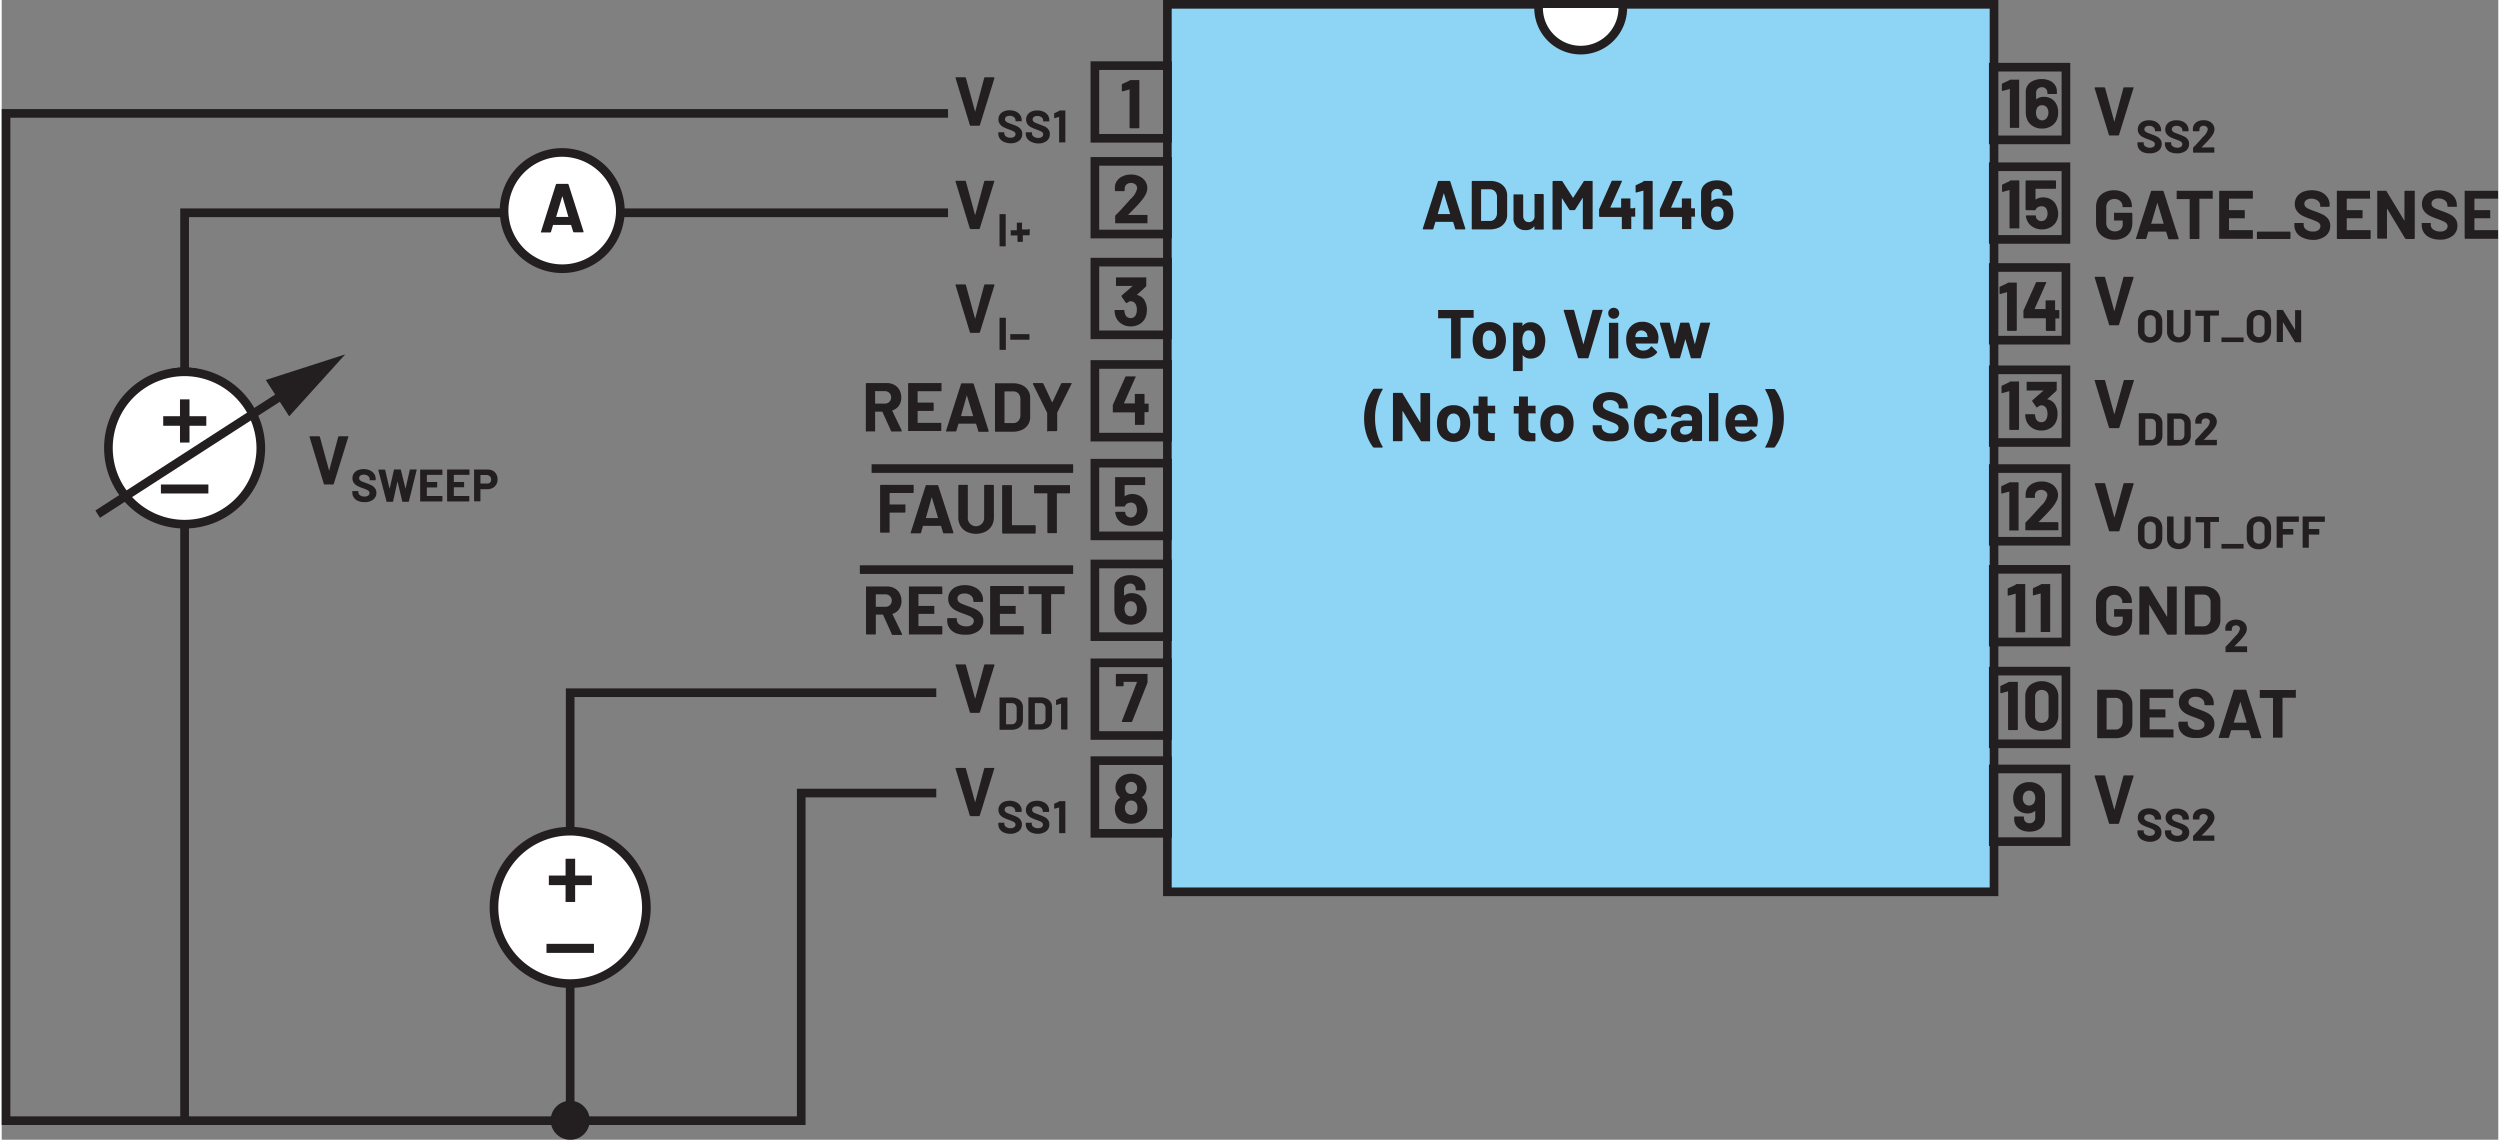 <svg xmlns="http://www.w3.org/2000/svg" width="6.01in" height="2.74in" viewBox="0 0 432.85 197.61"><rect x="0" y="0" width="432.85" height="197.61" fill="#808080" stroke="none"/><g id="a7896a4e-31b1-45e9-aff7-45e03b24fee2" data-name="Layer 2"><path d="M365.35,23.42l-2.48-8.11v-.05c0-.08.05-.12.13-.12h1.52a.15.15,0,0,1,.16.12l1.6,5.86s0,0,0,0,0,0,0,0l1.57-5.86a.16.16,0,0,1,.17-.12h1.48a.14.14,0,0,1,.11,0,.16.16,0,0,1,0,.12l-2.51,8.11a.15.15,0,0,1-.16.12H365.5A.14.14,0,0,1,365.35,23.42Z" fill="#231f20"/><path d="M371.29,26.4a1.61,1.61,0,0,1-.74-.58,1.58,1.58,0,0,1-.26-.89v-.17a.1.1,0,0,1,.1-.1h.91a.11.11,0,0,1,.07,0,.08.08,0,0,1,0,.07v.12a.66.66,0,0,0,.3.54,1.36,1.36,0,0,0,.8.22,1,1,0,0,0,.63-.18.57.57,0,0,0,.21-.45.44.44,0,0,0-.13-.32.93.93,0,0,0-.35-.23c-.14-.07-.38-.16-.7-.28a7.51,7.51,0,0,1-.9-.37,1.9,1.9,0,0,1-.63-.53,1.29,1.29,0,0,1-.25-.82,1.41,1.41,0,0,1,.25-.84,1.53,1.53,0,0,1,.69-.55,2.46,2.46,0,0,1,1-.19,2.68,2.68,0,0,1,1.09.21,1.86,1.86,0,0,1,.74.61,1.54,1.54,0,0,1,.27.9v.12a.11.11,0,0,1,0,.07l-.07,0h-.92l-.07,0a.19.19,0,0,1,0-.07v-.07a.75.75,0,0,0-.28-.57,1.1,1.1,0,0,0-.75-.23.92.92,0,0,0-.59.16.52.52,0,0,0-.22.44.49.49,0,0,0,.13.33A1.13,1.13,0,0,0,372,23l.75.29a8.11,8.11,0,0,1,.89.37,1.64,1.64,0,0,1,.59.47,1.28,1.28,0,0,1,.26.82,1.43,1.43,0,0,1-.55,1.19,2.37,2.37,0,0,1-1.5.44A2.76,2.76,0,0,1,371.29,26.4Z" fill="#231f20"/><path d="M376.05,26.4a1.61,1.61,0,0,1-.74-.58,1.58,1.58,0,0,1-.26-.89v-.17a.1.1,0,0,1,.1-.1h.91a.11.11,0,0,1,.07,0,.08.08,0,0,1,0,.07v.12a.66.66,0,0,0,.3.54,1.36,1.36,0,0,0,.8.22,1,1,0,0,0,.63-.18.57.57,0,0,0,.21-.45.44.44,0,0,0-.13-.32.93.93,0,0,0-.35-.23c-.14-.07-.38-.16-.7-.28a7.51,7.51,0,0,1-.9-.37,1.9,1.9,0,0,1-.63-.53,1.29,1.29,0,0,1-.25-.82,1.41,1.41,0,0,1,.25-.84,1.53,1.53,0,0,1,.69-.55,2.46,2.46,0,0,1,1-.19,2.68,2.68,0,0,1,1.09.21,1.86,1.86,0,0,1,.74.61,1.54,1.54,0,0,1,.27.9v.12a.11.11,0,0,1,0,.07l-.07,0h-.92l-.07,0a.19.19,0,0,1,0-.07v-.07a.75.75,0,0,0-.28-.57,1.11,1.11,0,0,0-.76-.23.91.91,0,0,0-.58.16.52.52,0,0,0-.22.44.49.49,0,0,0,.13.33,1.13,1.13,0,0,0,.37.25l.75.29a8.11,8.11,0,0,1,.89.37,1.73,1.73,0,0,1,.59.47,1.28,1.28,0,0,1,.26.82,1.46,1.46,0,0,1-.55,1.19,2.37,2.37,0,0,1-1.5.44A2.76,2.76,0,0,1,376.05,26.4Z" fill="#231f20"/><path d="M381.38,25.56s0,0,0,0h2.17a.09.09,0,0,1,.07,0,.14.14,0,0,1,0,.07v.78a.11.11,0,0,1,0,.06.09.09,0,0,1-.07,0H380a.09.09,0,0,1-.07,0,.07.07,0,0,1,0-.06v-.74a.17.17,0,0,1,.05-.12c.26-.26.53-.54.8-.84l.51-.56c.15-.18.3-.34.46-.5a2.37,2.37,0,0,0,.73-1.2.6.6,0,0,0-.2-.46.77.77,0,0,0-.52-.18.73.73,0,0,0-.52.18.57.57,0,0,0-.2.47v.2a.1.1,0,0,1-.1.1H380a.1.1,0,0,1-.1-.1v-.37a1.46,1.46,0,0,1,.27-.77,1.68,1.68,0,0,1,.66-.51,2.49,2.49,0,0,1,.93-.17,2.17,2.17,0,0,1,1,.21,1.58,1.58,0,0,1,.65.57,1.49,1.49,0,0,1,.23.8,1.63,1.63,0,0,1-.17.69,3.94,3.94,0,0,1-.5.76c-.17.21-.35.41-.54.62l-.85.88-.12.12S381.37,25.55,381.38,25.56Z" fill="#231f20"/><path d="M365.35,142.72l-2.48-8.11v-.05c0-.08.05-.12.13-.12h1.52a.15.15,0,0,1,.16.12l1.6,5.86s0,0,0,0,0,0,0,0l1.57-5.86a.16.16,0,0,1,.17-.12h1.48a.14.14,0,0,1,.11.05.16.16,0,0,1,0,.12l-2.51,8.11a.15.15,0,0,1-.16.12H365.5A.14.14,0,0,1,365.35,142.72Z" fill="#231f20"/><path d="M371.29,145.7a1.61,1.61,0,0,1-.74-.58,1.55,1.55,0,0,1-.26-.88v-.18a.1.1,0,0,1,.1-.1h.91a.11.11,0,0,1,.07,0,.08.08,0,0,1,0,.07v.12a.66.66,0,0,0,.3.54,1.29,1.29,0,0,0,.8.22,1,1,0,0,0,.63-.18.56.56,0,0,0,.21-.44.44.44,0,0,0-.13-.33,1.06,1.06,0,0,0-.35-.23c-.14-.07-.38-.16-.7-.28a6.15,6.15,0,0,1-.9-.37,1.79,1.79,0,0,1-.63-.53,1.29,1.29,0,0,1-.25-.82,1.41,1.41,0,0,1,.25-.84,1.53,1.53,0,0,1,.69-.55,2.46,2.46,0,0,1,1-.19,2.53,2.53,0,0,1,1.09.22,1.76,1.76,0,0,1,.74.6,1.54,1.54,0,0,1,.27.9V142a.1.1,0,0,1-.1.1h-.92a.11.11,0,0,1-.07,0,.14.14,0,0,1,0-.07V142a.75.75,0,0,0-.28-.58,1.16,1.16,0,0,0-.75-.23.92.92,0,0,0-.59.16.52.52,0,0,0-.22.44.49.49,0,0,0,.13.33.89.89,0,0,0,.37.25c.16.07.41.17.75.29a8.11,8.11,0,0,1,.89.37,1.75,1.75,0,0,1,.59.47,1.3,1.3,0,0,1,.26.82,1.42,1.42,0,0,1-.55,1.19,2.37,2.37,0,0,1-1.5.44A2.76,2.76,0,0,1,371.29,145.7Z" fill="#231f20"/><path d="M376.05,145.7a1.61,1.61,0,0,1-.74-.58,1.55,1.55,0,0,1-.26-.88v-.18a.1.1,0,0,1,.1-.1h.91a.11.11,0,0,1,.07,0,.08.08,0,0,1,0,.07v.12a.66.66,0,0,0,.3.54,1.29,1.29,0,0,0,.8.22,1,1,0,0,0,.63-.18.56.56,0,0,0,.21-.44A.44.44,0,0,0,378,144a1.06,1.06,0,0,0-.35-.23c-.14-.07-.38-.16-.7-.28a6.15,6.15,0,0,1-.9-.37,1.79,1.79,0,0,1-.63-.53,1.29,1.29,0,0,1-.25-.82,1.41,1.41,0,0,1,.25-.84,1.53,1.53,0,0,1,.69-.55,2.46,2.46,0,0,1,1-.19,2.53,2.53,0,0,1,1.09.22,1.76,1.76,0,0,1,.74.6,1.54,1.54,0,0,1,.27.9V142a.1.1,0,0,1-.1.1h-.92a.11.11,0,0,1-.07,0,.14.14,0,0,1,0-.07V142a.75.75,0,0,0-.28-.58,1.17,1.17,0,0,0-.76-.23.91.91,0,0,0-.58.16.52.52,0,0,0-.22.44.49.49,0,0,0,.13.33.89.89,0,0,0,.37.25c.16.07.41.17.75.29a8.11,8.11,0,0,1,.89.37,1.86,1.86,0,0,1,.59.47,1.3,1.3,0,0,1,.26.82,1.44,1.44,0,0,1-.55,1.19,2.37,2.37,0,0,1-1.5.44A2.76,2.76,0,0,1,376.05,145.7Z" fill="#231f20"/><path d="M381.38,144.86s0,0,0,0h2.17l.07,0a.19.19,0,0,1,0,.07v.78a.19.19,0,0,1,0,.07.08.08,0,0,1-.07,0H380a.08.08,0,0,1-.07,0,.11.11,0,0,1,0-.07V145a.17.17,0,0,1,.05-.12c.26-.25.53-.53.8-.83l.51-.57c.15-.17.3-.34.46-.5a2.37,2.37,0,0,0,.73-1.2.6.6,0,0,0-.2-.46.77.77,0,0,0-.52-.18.73.73,0,0,0-.52.18.59.59,0,0,0-.2.47v.2a.1.1,0,0,1-.1.1H380a.1.1,0,0,1-.1-.1v-.37a1.49,1.49,0,0,1,.27-.77,1.57,1.57,0,0,1,.66-.5,2.3,2.3,0,0,1,.93-.18,2.17,2.17,0,0,1,1,.21,1.58,1.58,0,0,1,.65.57,1.49,1.49,0,0,1,.23.8,1.59,1.59,0,0,1-.17.69,3.65,3.65,0,0,1-.5.76c-.17.21-.35.42-.54.62l-.85.88-.12.12S381.37,144.85,381.38,144.86Z" fill="#231f20"/><path d="M167.84,141.38l-2.47-8.12v0c0-.08,0-.12.13-.12H167a.16.16,0,0,1,.17.12l1.6,5.85s0,0,0,0,0,0,0,0l1.57-5.85a.16.16,0,0,1,.17-.12h1.48a.12.12,0,0,1,.1,0,.13.13,0,0,1,0,.12l-2.51,8.12a.16.16,0,0,1-.16.12H168A.16.16,0,0,1,167.84,141.38Z" fill="#231f20"/><path d="M173.79,144.36a1.69,1.69,0,0,1-.74-.59,1.47,1.47,0,0,1-.26-.88v-.18a.11.11,0,0,1,0-.07s0,0,.06,0h.92a.07.07,0,0,1,.06,0,.11.11,0,0,1,0,.07v.12a.63.63,0,0,0,.3.54,1.27,1.27,0,0,0,.8.22,1,1,0,0,0,.63-.18.56.56,0,0,0,.21-.44.49.49,0,0,0-.13-.33,1.41,1.41,0,0,0-.35-.23c-.15-.06-.38-.16-.7-.27a7.61,7.61,0,0,1-.91-.38,1.94,1.94,0,0,1-.62-.52,1.33,1.33,0,0,1-.25-.82,1.41,1.41,0,0,1,.25-.84,1.57,1.57,0,0,1,.68-.56,2.73,2.73,0,0,1,1-.19,2.48,2.48,0,0,1,1.08.22,1.73,1.73,0,0,1,.75.6,1.54,1.54,0,0,1,.27.9v.12a.1.1,0,0,1-.1.1h-.92a.1.1,0,0,1-.1-.1v-.06a.71.71,0,0,0-.27-.57,1.14,1.14,0,0,0-.76-.24.94.94,0,0,0-.59.16.52.52,0,0,0-.21.44.48.48,0,0,0,.13.34,1,1,0,0,0,.36.24l.76.29a8.11,8.11,0,0,1,.89.37,1.76,1.76,0,0,1,.59.48,1.26,1.26,0,0,1,.26.82,1.42,1.42,0,0,1-.56,1.18,2.32,2.32,0,0,1-1.49.44A3,3,0,0,1,173.79,144.36Z" fill="#231f20"/><path d="M178.55,144.36a1.69,1.69,0,0,1-.74-.59,1.47,1.47,0,0,1-.26-.88v-.18a.11.11,0,0,1,0-.07s0,0,.06,0h.92a.07.07,0,0,1,.06,0,.11.11,0,0,1,0,.07v.12a.63.63,0,0,0,.3.54,1.27,1.27,0,0,0,.8.22,1,1,0,0,0,.63-.18.56.56,0,0,0,.21-.44.49.49,0,0,0-.13-.33,1.41,1.41,0,0,0-.35-.23c-.15-.06-.38-.16-.7-.27a7.61,7.61,0,0,1-.91-.38,1.94,1.94,0,0,1-.62-.52,1.33,1.33,0,0,1-.25-.82,1.41,1.41,0,0,1,.25-.84,1.57,1.57,0,0,1,.68-.56,2.73,2.73,0,0,1,1-.19,2.48,2.48,0,0,1,1.08.22,1.73,1.73,0,0,1,.75.6,1.54,1.54,0,0,1,.27.9v.12a.1.1,0,0,1-.1.1h-.92a.1.1,0,0,1-.1-.1v-.06a.71.71,0,0,0-.27-.57,1.14,1.14,0,0,0-.76-.24.94.94,0,0,0-.59.16.52.52,0,0,0-.21.44.48.48,0,0,0,.13.34,1,1,0,0,0,.36.24l.76.29a8.11,8.11,0,0,1,.89.37,1.76,1.76,0,0,1,.59.48,1.26,1.26,0,0,1,.26.82,1.42,1.42,0,0,1-.56,1.18,2.32,2.32,0,0,1-1.49.44A3,3,0,0,1,178.55,144.36Z" fill="#231f20"/><path d="M183.34,138.9h1a.1.1,0,0,1,.07,0,.19.19,0,0,1,0,.07v5.41a.14.14,0,0,1,0,.07.11.11,0,0,1-.07,0h-.94a.09.09,0,0,1-.07,0,.08.08,0,0,1,0-.07V140a.08.08,0,0,0,0,0h0l-.79.21h0s-.07,0-.07-.09l0-.69a.11.11,0,0,1,.07-.11l.84-.39A.22.22,0,0,1,183.34,138.9Z" fill="#231f20"/><path d="M364.59,109.77a2.76,2.76,0,0,1-1.1-1,3,3,0,0,1-.39-1.54V104.5a3.05,3.05,0,0,1,.39-1.55,2.69,2.69,0,0,1,1.1-1,3.56,3.56,0,0,1,1.63-.36,3.51,3.51,0,0,1,1.62.36,2.73,2.73,0,0,1,1.09,1,2.51,2.51,0,0,1,.39,1.37v.08a.14.14,0,0,1-.15.15h-1.4a.18.18,0,0,1-.1,0,.15.15,0,0,1,0-.11v0a1.24,1.24,0,0,0-.39-.93,1.38,1.38,0,0,0-1-.38,1.34,1.34,0,0,0-1,.4,1.42,1.42,0,0,0-.4,1v2.79a1.39,1.39,0,0,0,.42,1.05,1.52,1.52,0,0,0,1.07.4,1.45,1.45,0,0,0,1-.33,1.16,1.16,0,0,0,.37-.92v-.54a.05.05,0,0,0-.06-.06h-1.34a.12.12,0,0,1-.1,0,.14.14,0,0,1,0-.1v-1.11a.14.14,0,0,1,0-.1.12.12,0,0,1,.1,0h2.92a.15.15,0,0,1,.11,0,.18.18,0,0,1,0,.1v1.59a3.21,3.21,0,0,1-.38,1.58,2.58,2.58,0,0,1-1.09,1,3.66,3.66,0,0,1-1.63.35A3.44,3.44,0,0,1,364.59,109.77Z" fill="#231f20"/><path d="M375.48,101.69a.14.14,0,0,1,.1,0H377a.14.14,0,0,1,.1,0,.12.12,0,0,1,0,.1v8.11a.14.14,0,0,1-.14.14h-1.36a.18.18,0,0,1-.17-.09l-3.11-5.14a.05.05,0,0,0,0,0s0,0,0,.06l0,5.06a.14.14,0,0,1-.05.1.12.12,0,0,1-.1,0h-1.4a.12.12,0,0,1-.1,0,.14.14,0,0,1-.05-.1v-8.11a.18.18,0,0,1,.15-.15h1.35a.18.18,0,0,1,.17.1l3.1,5.11s0,0,.05,0,0,0,0,0v-5A.12.12,0,0,1,375.48,101.69Z" fill="#231f20"/><path d="M378.57,110a.14.14,0,0,1-.05-.1v-8.11a.18.18,0,0,1,.15-.15h3a3.67,3.67,0,0,1,1.57.32,2.33,2.33,0,0,1,1.05.9,2.36,2.36,0,0,1,.38,1.33v3.31a2.4,2.4,0,0,1-1.43,2.23,3.67,3.67,0,0,1-1.57.31h-3A.12.12,0,0,1,378.57,110Zm1.71-1.41h1.45a1.16,1.16,0,0,0,.89-.37,1.42,1.42,0,0,0,.35-1v-2.76a1.4,1.4,0,0,0-.34-1,1.18,1.18,0,0,0-.92-.37h-1.43s-.07,0-.07.06v5.37S380.23,108.59,380.28,108.59Z" fill="#231f20"/><path d="M387.06,112.06l0,0h2.17l.07,0a.11.11,0,0,1,0,.07V113a.09.09,0,0,1,0,.07.08.08,0,0,1-.07,0h-3.6a.1.1,0,0,1-.07,0,.14.14,0,0,1,0-.07v-.74a.16.16,0,0,1,0-.12c.27-.25.53-.53.8-.83l.52-.57.45-.5a2.3,2.3,0,0,0,.73-1.2.6.6,0,0,0-.2-.46.84.84,0,0,0-1,0,.62.62,0,0,0-.2.47v.2a.1.1,0,0,1-.1.1h-.94a.1.1,0,0,1-.1-.1v-.37a1.42,1.42,0,0,1,.28-.77,1.46,1.46,0,0,1,.66-.5,2.25,2.25,0,0,1,.92-.18,2.19,2.19,0,0,1,1,.21,1.64,1.64,0,0,1,.65.57,1.48,1.48,0,0,1,.22.8,1.58,1.58,0,0,1-.16.69,3.74,3.74,0,0,1-.51.76,7.57,7.57,0,0,1-.53.62l-.86.88-.12.12A0,0,0,0,0,387.06,112.06Z" fill="#231f20"/><path d="M363.31,127.9a.13.13,0,0,1,0-.1v-8.11a.12.12,0,0,1,0-.1.14.14,0,0,1,.1,0h3a3.71,3.71,0,0,1,1.58.32,2.44,2.44,0,0,1,1.05.9,2.35,2.35,0,0,1,.37,1.33v3.31a2.38,2.38,0,0,1-.37,1.33,2.51,2.51,0,0,1-1.05.9,3.71,3.71,0,0,1-1.58.31h-3A.13.13,0,0,1,363.31,127.9Zm1.71-1.41h1.45a1.16,1.16,0,0,0,.9-.37,1.46,1.46,0,0,0,.35-1v-2.76a1.4,1.4,0,0,0-.34-1,1.18,1.18,0,0,0-.92-.37H365a.05.05,0,0,0-.06.06v5.37A.05.05,0,0,0,365,126.49Z" fill="#231f20"/><path d="M376.48,121a.16.16,0,0,1-.11,0h-3.93a.05.05,0,0,0-.06.06v1.86a.05.05,0,0,0,.06.06H375a.14.14,0,0,1,.14.14v1.16a.15.15,0,0,1,0,.11.18.18,0,0,1-.1,0h-2.58a.05.05,0,0,0-.06.06v1.94a.05.05,0,0,0,.06.06h3.93a.14.14,0,0,1,.15.15v1.16a.18.18,0,0,1,0,.1.15.15,0,0,1-.11,0h-5.54a.14.14,0,0,1-.14-.14v-8.11a.12.12,0,0,1,0-.1.14.14,0,0,1,.1,0h5.54a.16.16,0,0,1,.11,0,.15.15,0,0,1,0,.1v1.16A.15.15,0,0,1,376.48,121Z" fill="#231f20"/><path d="M378.89,127.73a2.44,2.44,0,0,1-1.11-.87,2.29,2.29,0,0,1-.39-1.33v-.26a.18.18,0,0,1,.15-.15h1.37a.14.14,0,0,1,.1,0,.12.12,0,0,1,0,.1v.18a1,1,0,0,0,.44.81,2,2,0,0,0,1.2.33,1.42,1.42,0,0,0,.95-.27.84.84,0,0,0,.31-.67.65.65,0,0,0-.19-.48,1.58,1.58,0,0,0-.52-.35q-.33-.15-1.05-.42a9.7,9.7,0,0,1-1.36-.56,2.73,2.73,0,0,1-.94-.78,2,2,0,0,1-.38-1.24,2.2,2.2,0,0,1,.38-1.26,2.29,2.29,0,0,1,1-.82,3.65,3.65,0,0,1,1.52-.29,4,4,0,0,1,1.63.32,2.64,2.64,0,0,1,1.11.91,2.32,2.32,0,0,1,.41,1.35v.18a.14.14,0,0,1,0,.1.12.12,0,0,1-.1,0h-1.38a.14.14,0,0,1-.14-.14v-.1a1.1,1.1,0,0,0-.42-.86,1.7,1.7,0,0,0-1.13-.35,1.42,1.42,0,0,0-.88.24.79.79,0,0,0-.32.66.72.72,0,0,0,.19.51,1.63,1.63,0,0,0,.55.36c.24.11.62.26,1.13.44a14.14,14.14,0,0,1,1.34.55,2.79,2.79,0,0,1,.88.71,1.89,1.89,0,0,1,.39,1.23,2.17,2.17,0,0,1-.83,1.79,3.56,3.56,0,0,1-2.25.65A4.16,4.16,0,0,1,378.89,127.73Z" fill="#231f20"/><path d="M390,127.82l-.36-1.17s0-.05-.06-.05h-3a.06.06,0,0,0-.06.05l-.35,1.17a.16.16,0,0,1-.16.12h-1.52a.12.12,0,0,1-.11,0,.12.12,0,0,1,0-.12l2.59-8.12a.15.15,0,0,1,.16-.12h1.88a.16.16,0,0,1,.16.12l2.59,8.12s0,0,0,.06,0,.1-.13.1h-1.53A.14.14,0,0,1,390,127.82Zm-2.95-2.53h2.11c.05,0,.06,0,.05-.07l-1.08-3.56s0,0,0,0a.07.07,0,0,0,0,0L387,125.22S387,125.29,387.07,125.29Z" fill="#231f20"/><path d="M397.75,119.59a.12.12,0,0,1,0,.1v1.17a.15.15,0,0,1,0,.11.18.18,0,0,1-.1,0H395.5a.05.05,0,0,0-.06.06v6.73a.14.14,0,0,1-.14.14h-1.4a.14.14,0,0,1-.11,0,.13.13,0,0,1,0-.1v-6.73a.05.05,0,0,0-.06-.06H391.6a.18.18,0,0,1-.1,0,.15.15,0,0,1,0-.11v-1.17a.12.12,0,0,1,0-.1.14.14,0,0,1,.1,0h6A.14.14,0,0,1,397.75,119.59Z" fill="#231f20"/><path d="M365.35,56.22l-2.48-8.11v0c0-.08.05-.12.13-.12h1.52a.15.15,0,0,1,.16.12l1.6,5.86s0,0,0,0l0,0,1.57-5.86a.16.16,0,0,1,.17-.12h1.48a.14.14,0,0,1,.11.05.16.16,0,0,1,0,.12l-2.51,8.11a.15.15,0,0,1-.16.12H365.5A.14.14,0,0,1,365.35,56.22Z" fill="#231f20"/><path d="M371.38,59.17a1.94,1.94,0,0,1-.74-.71,2.16,2.16,0,0,1-.26-1.06V55.69a2.1,2.1,0,0,1,.26-1,1.87,1.87,0,0,1,.74-.71,2.57,2.57,0,0,1,2.21,0,1.81,1.81,0,0,1,.74.71,2,2,0,0,1,.26,1V57.4a2.06,2.06,0,0,1-.26,1.06,1.83,1.83,0,0,1-.74.72,2.52,2.52,0,0,1-2.21,0Zm1.81-1a1,1,0,0,0,.28-.74V55.68a1,1,0,0,0-.27-.75.94.94,0,0,0-.72-.28.9.9,0,0,0-.7.28,1,1,0,0,0-.27.75v1.76a1,1,0,0,0,.27.74.9.9,0,0,0,.7.28A.92.92,0,0,0,373.19,58.18Z" fill="#231f20"/><path d="M376.41,59.17a1.72,1.72,0,0,1-.73-.68,1.87,1.87,0,0,1-.26-1V53.84a.09.09,0,0,1,0-.07.07.07,0,0,1,.06,0h.94a.1.1,0,0,1,.1.1v3.65a.91.91,0,0,0,.26.69,1,1,0,0,0,1.36,0,.91.91,0,0,0,.26-.69V53.84a.1.1,0,0,1,.1-.1h.94a.07.07,0,0,1,.06,0,.09.09,0,0,1,0,.07v3.65a1.87,1.87,0,0,1-.26,1,1.72,1.72,0,0,1-.73.68,2.55,2.55,0,0,1-2.16,0Z" fill="#231f20"/><path d="M384.42,53.77a.09.09,0,0,1,0,.07v.78a.1.1,0,0,1-.1.1h-1.43a0,0,0,0,0,0,0v4.49a.11.11,0,0,1-.09.09h-.94a.09.09,0,0,1-.07,0,.07.07,0,0,1,0-.06V54.76s0,0,0,0h-1.39a.11.11,0,0,1-.07,0,.14.14,0,0,1,0-.07v-.78a.14.14,0,0,1,0-.07.11.11,0,0,1,.07,0h4A.09.09,0,0,1,384.42,53.77Z" fill="#231f20"/><path d="M384.86,59.31a.07.07,0,0,1,0-.06v-.67a.11.11,0,0,1,0-.07l.07,0h3.69l.07,0a.19.19,0,0,1,0,.07v.67a.11.11,0,0,1,0,.06.09.09,0,0,1-.07,0h-3.69A.09.09,0,0,1,384.86,59.31Z" fill="#231f20"/><path d="M390.25,59.17a1.81,1.81,0,0,1-.74-.71,2.06,2.06,0,0,1-.27-1.06V55.69a2,2,0,0,1,.27-1,1.75,1.75,0,0,1,.74-.71,2.54,2.54,0,0,1,2.2,0,1.75,1.75,0,0,1,.74.71,2,2,0,0,1,.27,1V57.4a2.06,2.06,0,0,1-.27,1.06,1.77,1.77,0,0,1-.74.72,2.5,2.5,0,0,1-2.2,0Zm1.81-1a1,1,0,0,0,.27-.74V55.68a1,1,0,0,0-.27-.75,1,1,0,0,0-1.42,0,1,1,0,0,0-.27.75v1.76a1,1,0,0,0,.27.74.92.92,0,0,0,.71.28A.93.93,0,0,0,392.06,58.18Z" fill="#231f20"/><path d="M397.57,53.77a.09.09,0,0,1,.06,0h.94a.1.1,0,0,1,.1.1v5.41a.07.07,0,0,1,0,.06.09.09,0,0,1-.07,0h-.9a.13.13,0,0,1-.12-.06l-2.07-3.43,0,0a.05.05,0,0,0,0,0l0,3.38a.07.07,0,0,1,0,.06.09.09,0,0,1-.07,0h-.93a.09.09,0,0,1-.07,0,.07.07,0,0,1,0-.06V53.84a.1.1,0,0,1,.1-.1h.9a.1.1,0,0,1,.11.07l2.07,3.4s0,0,0,0,0,0,0,0V53.84A.09.09,0,0,1,397.57,53.77Z" fill="#231f20"/><path d="M365.35,92l-2.47-8.11,0,0c0-.08.05-.12.14-.12h1.51a.16.16,0,0,1,.17.12l1.59,5.86s0,0,0,0a0,0,0,0,0,0,0l1.58-5.86a.15.15,0,0,1,.16-.12h1.48a.14.14,0,0,1,.11.05.12.12,0,0,1,0,.12L367.17,92a.14.14,0,0,1-.15.12H365.5A.14.14,0,0,1,365.35,92Z" fill="#231f20"/><path d="M371.38,95a2,2,0,0,1-.74-.72,2.16,2.16,0,0,1-.26-1.06V91.49a2.1,2.1,0,0,1,.26-1,1.94,1.94,0,0,1,.74-.71,2.57,2.57,0,0,1,2.21,0,1.81,1.81,0,0,1,.74.71,2,2,0,0,1,.27,1V93.2a2.06,2.06,0,0,1-.27,1.06,1.77,1.77,0,0,1-.74.72,2.57,2.57,0,0,1-2.21,0Zm1.82-1a1,1,0,0,0,.27-.74V91.48a1,1,0,0,0-.27-.75.94.94,0,0,0-.72-.28.9.9,0,0,0-.7.28,1,1,0,0,0-.27.75v1.76a1,1,0,0,0,.27.74.9.9,0,0,0,.7.28A1,1,0,0,0,373.2,94Z" fill="#231f20"/><path d="M376.41,95a1.78,1.78,0,0,1-.73-.68,1.93,1.93,0,0,1-.26-1V89.64a.1.1,0,0,1,.1-.1h.93a.1.1,0,0,1,.1.1v3.65a.9.9,0,0,0,.26.69.93.93,0,0,0,.68.26,1,1,0,0,0,.69-.26.94.94,0,0,0,.26-.69V89.64a.08.08,0,0,1,0-.07.09.09,0,0,1,.07,0h.94a.11.11,0,0,1,.07,0,.14.14,0,0,1,0,.07v3.65a1.84,1.84,0,0,1-.26,1,1.72,1.72,0,0,1-.73.68,2.55,2.55,0,0,1-2.16,0Z" fill="#231f20"/><path d="M384.42,89.57a.09.09,0,0,1,0,.07v.78a.09.09,0,0,1,0,.07l-.06,0h-1.44a0,0,0,0,0,0,0v4.49a.19.19,0,0,1,0,.07l-.07,0h-.94l-.07,0a.19.19,0,0,1,0-.07V90.56a0,0,0,0,0,0,0h-1.4a.07.07,0,0,1-.06,0,.09.09,0,0,1,0-.07v-.78a.09.09,0,0,1,0-.07.07.07,0,0,1,.06,0h4Z" fill="#231f20"/><path d="M384.86,95.12a.1.1,0,0,1,0-.07v-.67a.1.1,0,0,1,0-.07l.07,0h3.69l.07,0a.11.11,0,0,1,0,.07v.67a.11.11,0,0,1,0,.07l-.07,0h-3.69Z" fill="#231f20"/><path d="M390.25,95a1.83,1.83,0,0,1-.74-.72,2.06,2.06,0,0,1-.27-1.06V91.49a2,2,0,0,1,.27-1,1.81,1.81,0,0,1,.74-.71,2.29,2.29,0,0,1,1.1-.25,2.33,2.33,0,0,1,1.11.25,1.94,1.94,0,0,1,.74.71,2.1,2.1,0,0,1,.26,1V93.2a2.16,2.16,0,0,1-.26,1.06,1.9,1.9,0,0,1-.74.72,2.33,2.33,0,0,1-1.11.25A2.29,2.29,0,0,1,390.25,95Zm1.81-1a1,1,0,0,0,.27-.74V91.48a1,1,0,0,0-.27-.75.91.91,0,0,0-.71-.28.92.92,0,0,0-.71.28,1,1,0,0,0-.27.75v1.76a1,1,0,0,0,.27.74.92.92,0,0,0,.71.28A.93.93,0,0,0,392.06,94Z" fill="#231f20"/><path d="M398.18,90.48a.11.11,0,0,1-.07,0h-2.62s0,0,0,0v1.24s0,0,0,0h1.72a.1.1,0,0,1,.1.1v.77a.1.1,0,0,1-.1.1h-1.72s0,0,0,0v2.21a.11.11,0,0,1,0,.07l-.06,0h-.94l-.07,0a.11.11,0,0,1,0-.07V89.64a.1.1,0,0,1,.1-.1h3.69a.11.11,0,0,1,.07,0,.14.14,0,0,1,0,.07v.77A.14.14,0,0,1,398.18,90.48Z" fill="#231f20"/><path d="M402.65,90.48a.07.07,0,0,1-.06,0H400s0,0,0,0v1.24s0,0,0,0h1.72a.1.1,0,0,1,.1.1v.77a.1.1,0,0,1-.1.1H400s0,0,0,0v2.21a.11.11,0,0,1,0,.07l-.07,0h-.93l-.07,0a.11.11,0,0,1,0-.07V89.64a.1.1,0,0,1,.1-.1h3.69a.07.07,0,0,1,.06,0,.09.09,0,0,1,0,.07v.77A.09.09,0,0,1,402.65,90.48Z" fill="#231f20"/><path d="M365.35,74.12,362.87,66V66c0-.08.05-.12.13-.12h1.52a.15.15,0,0,1,.16.12l1.6,5.86s0,0,0,0,0,0,0,0L367.91,66a.16.16,0,0,1,.17-.12h1.48a.14.14,0,0,1,.11,0,.16.16,0,0,1,0,.12l-2.51,8.11a.15.15,0,0,1-.16.12H365.5A.14.14,0,0,1,365.35,74.12Z" fill="#231f20"/><path d="M370.52,77.21a.07.07,0,0,1,0-.06V71.74a.1.1,0,0,1,.1-.1h2a2.46,2.46,0,0,1,1.05.21,1.72,1.72,0,0,1,.7.6,1.65,1.65,0,0,1,.25.89v2.21a1.62,1.62,0,0,1-.25.88,1.64,1.64,0,0,1-.7.6,2.46,2.46,0,0,1-1.05.21h-2A.09.09,0,0,1,370.52,77.21Zm1.14-.94h1a.78.78,0,0,0,.59-.24,1,1,0,0,0,.24-.67V73.52a1,1,0,0,0-.23-.66.78.78,0,0,0-.61-.25h-1s0,0,0,0v3.58S371.63,76.27,371.66,76.27Z" fill="#231f20"/><path d="M375.46,77.21s0,0,0-.06V71.74a.08.08,0,0,1,0-.07.09.09,0,0,1,.07,0h2a2.46,2.46,0,0,1,1.05.21,1.65,1.65,0,0,1,.7.6,1.57,1.57,0,0,1,.25.89v2.21a1.54,1.54,0,0,1-.25.88,1.59,1.59,0,0,1-.7.6,2.46,2.46,0,0,1-1.05.21h-2A.09.09,0,0,1,375.46,77.21Zm1.14-.94h1a.78.78,0,0,0,.6-.24,1,1,0,0,0,.23-.67V73.52a.9.9,0,0,0-.23-.66.76.76,0,0,0-.61-.25h-1a0,0,0,0,0,0,0v3.58A0,0,0,0,0,376.6,76.27Z" fill="#231f20"/><path d="M381.75,76.26H384a.07.07,0,0,1,.06,0,.09.09,0,0,1,0,.07v.78a.11.11,0,0,1-.09.09h-3.6a.09.09,0,0,1-.07,0,.07.07,0,0,1,0-.06v-.74a.17.17,0,0,1,.05-.12c.26-.26.53-.53.8-.84l.51-.56c.15-.18.3-.34.46-.5a2.33,2.33,0,0,0,.72-1.2.57.57,0,0,0-.2-.46.73.73,0,0,0-.52-.18.77.77,0,0,0-.52.18.6.6,0,0,0-.2.47v.2a.08.08,0,0,1,0,.07.11.11,0,0,1-.07,0h-.95a.09.09,0,0,1-.06,0,.09.09,0,0,1,0-.07V73a1.31,1.31,0,0,1,.27-.77,1.68,1.68,0,0,1,.66-.51,2.43,2.43,0,0,1,.92-.17,2.19,2.19,0,0,1,1,.21,1.58,1.58,0,0,1,.65.57,1.49,1.49,0,0,1,.23.8,1.59,1.59,0,0,1-.17.69,3.94,3.94,0,0,1-.5.76c-.17.21-.35.41-.54.62l-.86.88-.12.12A0,0,0,0,0,381.75,76.26Z" fill="#231f20"/><path d="M167.84,123.42l-2.47-8.11v0c0-.08,0-.12.13-.12H167a.16.16,0,0,1,.17.12l1.6,5.86s0,0,0,0,0,0,0,0l1.57-5.86a.16.16,0,0,1,.17-.12h1.48a.13.13,0,0,1,.12.17l-2.51,8.11a.16.16,0,0,1-.16.12H168A.16.16,0,0,1,167.84,123.42Z" fill="#231f20"/><path d="M173,126.51a.09.09,0,0,1,0-.07V121a.09.09,0,0,1,0-.07.07.07,0,0,1,.06,0h2a2.54,2.54,0,0,1,1.06.21,1.64,1.64,0,0,1,.7.6,1.62,1.62,0,0,1,.24.89v2.2a1.62,1.62,0,0,1-.24.89,1.64,1.64,0,0,1-.7.6,2.54,2.54,0,0,1-1.06.21h-2A.07.07,0,0,1,173,126.51Zm1.13-.94h1a.76.76,0,0,0,.6-.25,1,1,0,0,0,.24-.66v-1.84a.93.93,0,0,0-.23-.66.78.78,0,0,0-.61-.25h-1s0,0,0,0v3.58S174.13,125.57,174.15,125.57Z" fill="#231f20"/><path d="M178,126.51a.09.09,0,0,1,0-.07V121a.1.1,0,0,1,.1-.1h2a2.46,2.46,0,0,1,1.05.21,1.64,1.64,0,0,1,.7.6,1.63,1.63,0,0,1,.25.89v2.2a1.63,1.63,0,0,1-.25.89,1.64,1.64,0,0,1-.7.6,2.46,2.46,0,0,1-1.05.21h-2A.09.09,0,0,1,178,126.51Zm1.14-.94h1a.75.75,0,0,0,.59-.25.93.93,0,0,0,.24-.66v-1.84a.93.93,0,0,0-.23-.66.76.76,0,0,0-.61-.25h-1s0,0,0,0v3.58S179.07,125.57,179.1,125.57Z" fill="#231f20"/><path d="M183.71,120.94h1l.06,0a.09.09,0,0,1,0,.07v5.4a.09.09,0,0,1,0,.07l-.06,0h-.94a.1.1,0,0,1-.1-.1v-4.38a0,0,0,0,0,0,0h0l-.8.22h0c-.05,0-.07,0-.07-.08l0-.69a.11.11,0,0,1,.07-.11l.84-.4Z" fill="#231f20"/><path d="M167.84,39.59l-2.47-8.12v0c0-.08,0-.12.13-.12H167a.16.16,0,0,1,.17.12l1.6,5.85s0,0,0,0,0,0,0,0l1.57-5.85a.16.16,0,0,1,.17-.12h1.48a.12.12,0,0,1,.1,0,.13.13,0,0,1,0,.12l-2.51,8.12a.16.16,0,0,1-.16.12H168A.16.16,0,0,1,167.84,39.59Z" fill="#231f20"/><path d="M173,42.68a.09.09,0,0,1,0-.07V37.2a.11.11,0,0,1,0-.07l.06,0H174l.07,0a.11.11,0,0,1,0,.07v5.41a.1.1,0,0,1-.1.1h-.94A.07.07,0,0,1,173,42.68Z" fill="#231f20"/><path d="M178.23,39.85a.09.09,0,0,1,0,.06v.78a.1.1,0,0,1-.1.1h-1.09s0,0,0,0v1.08a.07.07,0,0,1,0,.06.09.09,0,0,1-.07,0h-.77a.11.11,0,0,1-.09-.09V40.83a0,0,0,0,0,0,0h-1.1a.09.09,0,0,1-.07,0,.08.08,0,0,1,0-.07v-.78a.07.07,0,0,1,0-.06.09.09,0,0,1,.07,0H176a0,0,0,0,0,0,0V38.67a.09.09,0,0,1,0-.06.07.07,0,0,1,.06,0h.77a.09.09,0,0,1,.07,0,.09.09,0,0,1,0,.06v1.11s0,0,0,0h1.09A.09.09,0,0,1,178.23,39.85Z" fill="#231f20"/><path d="M167.84,57.54l-2.47-8.11v0c0-.08,0-.12.13-.12H167a.16.16,0,0,1,.17.12l1.6,5.86s0,0,0,0,0,0,0,0l1.57-5.86a.16.16,0,0,1,.17-.12h1.48a.13.13,0,0,1,.12.17l-2.51,8.11a.16.16,0,0,1-.16.12H168A.16.16,0,0,1,167.84,57.54Z" fill="#231f20"/><path d="M173,60.63a.07.07,0,0,1,0-.06V55.16a.09.09,0,0,1,0-.07.07.07,0,0,1,.06,0H174a.1.1,0,0,1,.1.1v5.41a.07.07,0,0,1,0,.06.09.09,0,0,1-.07,0h-.94A.07.07,0,0,1,173,60.63Z" fill="#231f20"/><path d="M174.86,58.85a.08.08,0,0,1,0-.07V58a.08.08,0,0,1,0-.07.09.09,0,0,1,.07,0h3.16a.1.1,0,0,1,.1.1v.77a.1.1,0,0,1-.1.1h-3.16A.09.09,0,0,1,174.86,58.85Z" fill="#231f20"/><path d="M55.84,83.87l-2.47-8.11v0c0-.08,0-.12.13-.12H55a.16.16,0,0,1,.17.12l1.6,5.85s0,0,0,0,0,0,0,0l1.57-5.85a.16.16,0,0,1,.17-.12h1.48a.12.12,0,0,1,.1,0,.13.13,0,0,1,0,.12l-2.51,8.11a.16.16,0,0,1-.16.13H56A.16.16,0,0,1,55.84,83.87Z" fill="#231f20"/><path d="M61.79,86.85a1.61,1.61,0,0,1-.74-.58,1.47,1.47,0,0,1-.26-.88v-.18a.09.09,0,0,1,0-.07s0,0,.06,0h.92a.07.07,0,0,1,.06,0,.09.09,0,0,1,0,.07v.12a.66.66,0,0,0,.3.54,1.27,1.27,0,0,0,.8.22,1,1,0,0,0,.63-.18.56.56,0,0,0,.21-.44.49.49,0,0,0-.13-.33,1.41,1.41,0,0,0-.35-.23c-.15-.07-.38-.16-.7-.27a7.61,7.61,0,0,1-.91-.38,1.94,1.94,0,0,1-.62-.52,1.34,1.34,0,0,1-.25-.83,1.38,1.38,0,0,1,.25-.83,1.51,1.51,0,0,1,.68-.56,2.54,2.54,0,0,1,1-.19,2.48,2.48,0,0,1,1.08.22,1.73,1.73,0,0,1,.75.6,1.54,1.54,0,0,1,.27.9v.12a.1.1,0,0,1-.1.1H63.9a.1.1,0,0,1-.1-.1v-.06a.71.71,0,0,0-.27-.57,1.14,1.14,0,0,0-.76-.24.94.94,0,0,0-.59.16.52.52,0,0,0-.21.44.48.48,0,0,0,.13.34,1,1,0,0,0,.36.24l.76.29a8.11,8.11,0,0,1,.89.37,1.64,1.64,0,0,1,.58.48,1.21,1.21,0,0,1,.27.82,1.42,1.42,0,0,1-.56,1.18,2.32,2.32,0,0,1-1.49.44A2.76,2.76,0,0,1,61.79,86.85Z" fill="#231f20"/><path d="M66.71,86.91,65.29,81.5v0s0-.08.09-.08h1c.06,0,.09,0,.11.09l.76,3.25s0,0,0,0,0,0,0,0L68,81.48c0-.06,0-.09.1-.09h1a.1.1,0,0,1,.11.09l.8,3.25,0,0s0,0,0,0l.74-3.25c0-.06,0-.09.1-.09h1c.07,0,.1,0,.09.11L70.6,86.91a.1.1,0,0,1-.11.09h-.95a.1.1,0,0,1-.1-.09l-.82-3.46s0,0,0,0,0,0,0,0l-.76,3.46a.09.09,0,0,1-.1.09h-.89A.1.1,0,0,1,66.71,86.91Z" fill="#231f20"/><path d="M76.41,82.33a.09.09,0,0,1-.07,0H73.71s0,0,0,0v1.24s0,0,0,0h1.73a.09.09,0,0,1,.06,0,.09.09,0,0,1,0,.07v.78a.11.11,0,0,1-.09.09H73.71s0,0,0,0V86s0,0,0,0h2.63a.09.09,0,0,1,.07,0,.07.07,0,0,1,0,.06v.78a.1.1,0,0,1-.1.1h-3.7a.07.07,0,0,1-.06,0,.09.09,0,0,1,0-.07V81.49a.09.09,0,0,1,0-.07.07.07,0,0,1,.06,0h3.7a.1.1,0,0,1,.1.1v.78A.07.07,0,0,1,76.41,82.33Z" fill="#231f20"/><path d="M81.08,82.33a.09.09,0,0,1-.07,0H78.39a0,0,0,0,0,0,0v1.24s0,0,0,0h1.72a.07.07,0,0,1,.06,0,.09.09,0,0,1,0,.07v.78a.09.09,0,0,1,0,.06.07.07,0,0,1-.06,0H78.39s0,0,0,0V86a0,0,0,0,0,0,0H81a.09.09,0,0,1,.07,0,.07.07,0,0,1,0,.06v.78a.1.1,0,0,1-.1.1H77.32a.1.1,0,0,1-.1-.1V81.49a.1.1,0,0,1,.1-.1H81a.1.1,0,0,1,.1.1v.78A.07.07,0,0,1,81.08,82.33Z" fill="#231f20"/><path d="M85.13,81.6a1.54,1.54,0,0,1,.62.62,1.77,1.77,0,0,1,.22.9,1.64,1.64,0,0,1-.23.89,1.49,1.49,0,0,1-.64.6,2,2,0,0,1-.95.21H83s0,0,0,0v2a.1.1,0,0,1-.1.1H82a.1.1,0,0,1-.1-.1V81.48a.11.11,0,0,1,0-.07l.07,0H84.2A2,2,0,0,1,85.13,81.6Zm-.5,2.1a.71.71,0,0,0,.22-.55.74.74,0,0,0-.22-.57.85.85,0,0,0-.6-.22H83a0,0,0,0,0,0,0v1.47s0,0,0,0h1A.84.84,0,0,0,84.63,83.7Z" fill="#231f20"/><path d="M364.59,41.17a2.76,2.76,0,0,1-1.1-1,3,3,0,0,1-.38-1.54V35.9a3,3,0,0,1,.38-1.55,2.69,2.69,0,0,1,1.1-1,3.59,3.59,0,0,1,1.63-.36,3.51,3.51,0,0,1,1.62.36,2.71,2.71,0,0,1,1.09,1,2.55,2.55,0,0,1,.39,1.38v.08a.12.12,0,0,1,0,.1.14.14,0,0,1-.1,0h-1.41a.14.14,0,0,1-.1,0,.12.12,0,0,1,0-.1v0a1.24,1.24,0,0,0-.39-.93,1.54,1.54,0,0,0-2.05,0,1.45,1.45,0,0,0-.39,1.05v2.78a1.36,1.36,0,0,0,.42,1,1.62,1.62,0,0,0,2.06.08,1.16,1.16,0,0,0,.37-.92V38.3a.05.05,0,0,0-.06-.06h-1.34a.15.15,0,0,1-.1,0,.15.15,0,0,1,0-.11V37a.13.13,0,0,1,0-.1.12.12,0,0,1,.1,0h2.93a.14.14,0,0,1,.14.14v1.58a3.22,3.22,0,0,1-.38,1.59,2.5,2.5,0,0,1-1.09,1,3.53,3.53,0,0,1-1.63.36A3.59,3.59,0,0,1,364.59,41.17Z" fill="#231f20"/><path d="M375.61,41.32l-.36-1.17s0,0-.06,0h-2.95s-.05,0-.06,0l-.35,1.17a.15.15,0,0,1-.16.12h-1.52a.14.14,0,0,1-.11,0,.14.14,0,0,1,0-.13l2.59-8.11a.16.16,0,0,1,.16-.12h1.88a.16.16,0,0,1,.16.12l2.59,8.11a.13.13,0,0,1,0,.06c0,.08,0,.11-.13.11h-1.52A.15.15,0,0,1,375.61,41.32Zm-2.95-2.53h2.11c.05,0,.06,0,.05-.07l-1.08-3.57s0,0,0,0l0,0-1.05,3.57C372.6,38.77,372.62,38.79,372.66,38.79Z" fill="#231f20"/><path d="M383.34,33.08a.15.15,0,0,1,0,.11v1.17a.12.12,0,0,1,0,.1.14.14,0,0,1-.1,0h-2.15a.05.05,0,0,0-.06.06V41.3a.14.14,0,0,1-.14.14h-1.41a.14.14,0,0,1-.14-.14V34.57a.05.05,0,0,0-.06-.06h-2.09a.14.14,0,0,1-.1,0,.12.12,0,0,1,0-.1V33.19a.15.15,0,0,1,0-.11.18.18,0,0,1,.1,0h6.05A.18.18,0,0,1,383.34,33.08Z" fill="#231f20"/><path d="M390.25,34.45a.12.12,0,0,1-.1,0h-3.93a.05.05,0,0,0-.06.06v1.86a.05.05,0,0,0,.06.06h2.58a.14.14,0,0,1,.1.05.12.12,0,0,1,0,.1v1.16a.12.12,0,0,1,0,.1.14.14,0,0,1-.1,0h-2.58a.05.05,0,0,0-.06.06v1.94a.05.05,0,0,0,.06.06h3.93a.12.12,0,0,1,.1,0,.14.14,0,0,1,.05.1V41.3a.14.14,0,0,1-.05.1.12.12,0,0,1-.1,0h-5.54a.12.12,0,0,1-.1,0,.14.14,0,0,1-.05-.1V33.19a.16.16,0,0,1,.05-.11.15.15,0,0,1,.1,0h5.54a.15.15,0,0,1,.1,0,.16.16,0,0,1,.05.11v1.16A.14.14,0,0,1,390.25,34.45Z" fill="#231f20"/><path d="M391,41.4a.13.13,0,0,1,0-.1v-1a.14.14,0,0,1,.14-.14h5.54a.14.14,0,0,1,.14.14v1a.14.14,0,0,1-.14.14h-5.54A.13.13,0,0,1,391,41.4Z" fill="#231f20"/><path d="M399,41.23a2.44,2.44,0,0,1-1.11-.87,2.31,2.31,0,0,1-.39-1.33v-.26a.15.15,0,0,1,0-.11.18.18,0,0,1,.1,0H399a.18.18,0,0,1,.1,0,.15.15,0,0,1,0,.11V39a1,1,0,0,0,.45.81,1.94,1.94,0,0,0,1.2.33,1.44,1.44,0,0,0,.95-.27.88.88,0,0,0,.31-.67.73.73,0,0,0-.19-.49,1.79,1.79,0,0,0-.53-.34q-.33-.15-1.05-.42a10.23,10.23,0,0,1-1.36-.56,2.73,2.73,0,0,1-.93-.79,1.92,1.92,0,0,1-.38-1.23,2.15,2.15,0,0,1,.37-1.26,2.44,2.44,0,0,1,1-.83,4.29,4.29,0,0,1,3.15,0,2.67,2.67,0,0,1,1.12.91,2.27,2.27,0,0,1,.4,1.35v.18a.14.14,0,0,1-.14.14h-1.38a.15.15,0,0,1-.11,0,.18.18,0,0,1,0-.1v-.1a1.11,1.11,0,0,0-.41-.86,1.74,1.74,0,0,0-1.14-.35,1.44,1.44,0,0,0-.88.24.79.79,0,0,0-.32.66.72.72,0,0,0,.19.5,1.6,1.6,0,0,0,.55.37c.25.11.62.25,1.14.44a12.43,12.43,0,0,1,1.33.55,2.68,2.68,0,0,1,.88.71,1.89,1.89,0,0,1,.39,1.23,2.15,2.15,0,0,1-.83,1.78,3.49,3.49,0,0,1-2.24.66A4.16,4.16,0,0,1,399,41.23Z" fill="#231f20"/><path d="M410.68,34.45a.13.13,0,0,1-.1,0h-3.94a.05.05,0,0,0-.06.06v1.86a.05.05,0,0,0,.06.06h2.58a.14.14,0,0,1,.1.05.12.12,0,0,1,0,.1v1.16a.12.12,0,0,1,0,.1.14.14,0,0,1-.1,0h-2.58a.05.05,0,0,0-.06.06v1.94a.05.05,0,0,0,.06.06h3.94a.14.14,0,0,1,.14.14V41.3a.14.14,0,0,1-.14.14H405a.14.14,0,0,1-.14-.14V33.19a.15.15,0,0,1,0-.11.18.18,0,0,1,.1,0h5.55a.18.18,0,0,1,.1,0,.15.15,0,0,1,0,.11v1.16A.13.13,0,0,1,410.68,34.45Z" fill="#231f20"/><path d="M416.76,33.08a.18.18,0,0,1,.1,0h1.41a.18.18,0,0,1,.1,0,.15.15,0,0,1,0,.11V41.3a.14.14,0,0,1-.14.14h-1.36a.19.19,0,0,1-.17-.09l-3.1-5.14-.05,0s0,0,0,0l0,5.07a.18.18,0,0,1,0,.1.15.15,0,0,1-.11,0H412a.14.14,0,0,1-.14-.14V33.19a.15.15,0,0,1,0-.11.18.18,0,0,1,.1,0h1.36a.18.18,0,0,1,.17.1l3.09,5.11s0,0,0,0,0,0,0-.05v-5A.15.15,0,0,1,416.76,33.08Z" fill="#231f20"/><path d="M421.08,41.23a2.44,2.44,0,0,1-1.11-.87,2.31,2.31,0,0,1-.39-1.33v-.26a.15.15,0,0,1,0-.11.18.18,0,0,1,.1,0h1.37a.18.18,0,0,1,.1,0,.15.15,0,0,1,0,.11V39a1,1,0,0,0,.45.81,1.94,1.94,0,0,0,1.2.33,1.39,1.39,0,0,0,.94-.27.86.86,0,0,0,.32-.67.7.7,0,0,0-.2-.49,1.62,1.62,0,0,0-.52-.34q-.33-.15-1.05-.42a10.23,10.23,0,0,1-1.36-.56,2.86,2.86,0,0,1-.94-.79,2,2,0,0,1-.37-1.23,2.15,2.15,0,0,1,.37-1.26,2.44,2.44,0,0,1,1-.83,3.82,3.82,0,0,1,1.52-.28,3.86,3.86,0,0,1,1.63.32,2.67,2.67,0,0,1,1.12.91,2.34,2.34,0,0,1,.4,1.35v.18a.18.18,0,0,1,0,.1.15.15,0,0,1-.11,0h-1.38a.14.14,0,0,1-.14-.14v-.1a1.11,1.11,0,0,0-.41-.86,1.74,1.74,0,0,0-1.14-.35,1.44,1.44,0,0,0-.88.24.79.79,0,0,0-.32.66.68.68,0,0,0,.19.5,1.6,1.6,0,0,0,.55.37c.24.11.62.25,1.13.44a11.89,11.89,0,0,1,1.34.55,2.68,2.68,0,0,1,.88.71,1.89,1.89,0,0,1,.39,1.23,2.15,2.15,0,0,1-.83,1.78,3.49,3.49,0,0,1-2.24.66A4.16,4.16,0,0,1,421.08,41.23Z" fill="#231f20"/><path d="M432.81,34.45a.15.15,0,0,1-.11,0h-3.93a.05.05,0,0,0-.06.06v1.86a.05.05,0,0,0,.06.06h2.58a.14.14,0,0,1,.1.05.12.12,0,0,1,0,.1v1.16a.12.12,0,0,1,0,.1.14.14,0,0,1-.1,0h-2.58a.05.05,0,0,0-.06.06v1.94a.05.05,0,0,0,.06.06h3.93a.15.15,0,0,1,.11,0,.18.18,0,0,1,0,.1V41.3a.18.18,0,0,1,0,.1.15.15,0,0,1-.11,0h-5.54a.14.14,0,0,1-.14-.14V33.19a.15.15,0,0,1,0-.11.18.18,0,0,1,.1,0h5.54a.14.14,0,0,1,.15.15v1.16A.18.18,0,0,1,432.81,34.45Z" fill="#231f20"/><path d="M167.84,21.63l-2.47-8.11v0c0-.08,0-.12.13-.12H167a.16.16,0,0,1,.17.12l1.6,5.86s0,0,0,0,0,0,0,0l1.57-5.86a.16.16,0,0,1,.17-.12h1.48a.13.13,0,0,1,.12.17l-2.51,8.11a.16.16,0,0,1-.16.12H168A.16.16,0,0,1,167.84,21.63Z" fill="#231f20"/><path d="M173.79,24.61a1.68,1.68,0,0,1-.74-.58,1.5,1.5,0,0,1-.26-.89V23a.09.09,0,0,1,0-.07.07.07,0,0,1,.06,0h.92l.06,0a.09.09,0,0,1,0,.07v.12a.66.66,0,0,0,.3.54,1.33,1.33,0,0,0,.8.22,1,1,0,0,0,.63-.18.57.57,0,0,0,.21-.45.46.46,0,0,0-.13-.32,1,1,0,0,0-.35-.23l-.7-.28a6.26,6.26,0,0,1-.91-.38,1.82,1.82,0,0,1-.62-.52,1.29,1.29,0,0,1-.25-.82,1.41,1.41,0,0,1,.25-.84,1.55,1.55,0,0,1,.68-.55,2.54,2.54,0,0,1,1-.19,2.63,2.63,0,0,1,1.08.21,1.82,1.82,0,0,1,.75.61,1.52,1.52,0,0,1,.27.9v.12a.07.07,0,0,1,0,.06.09.09,0,0,1-.07,0h-.92a.09.09,0,0,1-.07,0,.07.07,0,0,1,0-.06v-.07a.74.74,0,0,0-.27-.57,1.14,1.14,0,0,0-.76-.24,1,1,0,0,0-.59.16.54.54,0,0,0-.21.44.45.45,0,0,0,.13.34,1,1,0,0,0,.36.24c.17.08.42.17.76.3a8.41,8.41,0,0,1,.89.36,1.75,1.75,0,0,1,.58.48,1.21,1.21,0,0,1,.27.82,1.44,1.44,0,0,1-.56,1.19,2.32,2.32,0,0,1-1.49.43A2.77,2.77,0,0,1,173.79,24.61Z" fill="#231f20"/><path d="M178.55,24.61a1.68,1.68,0,0,1-.74-.58,1.5,1.5,0,0,1-.26-.89V23a.14.14,0,0,1,0-.07.11.11,0,0,1,.07,0h.91a.1.1,0,0,1,.1.1v.12a.66.66,0,0,0,.3.54,1.33,1.33,0,0,0,.8.22,1,1,0,0,0,.63-.18.57.57,0,0,0,.21-.45.46.46,0,0,0-.13-.32,1,1,0,0,0-.35-.23l-.7-.28a6.26,6.26,0,0,1-.91-.38,1.73,1.73,0,0,1-.62-.52,1.29,1.29,0,0,1-.25-.82,1.41,1.41,0,0,1,.25-.84,1.55,1.55,0,0,1,.68-.55,2.51,2.51,0,0,1,1-.19,2.63,2.63,0,0,1,1.08.21,1.82,1.82,0,0,1,.75.61,1.51,1.51,0,0,1,.26.9v.12s0,.05,0,.06a.09.09,0,0,1-.07,0h-.92a.09.09,0,0,1-.07,0,.07.07,0,0,1,0-.06v-.07a.74.74,0,0,0-.27-.57,1.14,1.14,0,0,0-.76-.24,1,1,0,0,0-.59.16.54.54,0,0,0-.21.44.45.45,0,0,0,.13.34,1,1,0,0,0,.36.24c.17.08.42.17.76.3a9.4,9.4,0,0,1,.89.36,1.75,1.75,0,0,1,.58.48,1.21,1.21,0,0,1,.26.82,1.43,1.43,0,0,1-.55,1.19,2.32,2.32,0,0,1-1.49.43A2.77,2.77,0,0,1,178.55,24.61Z" fill="#231f20"/><path d="M183.34,19.15h1a.11.11,0,0,1,.07,0,.14.14,0,0,1,0,.07v5.4a.14.14,0,0,1,0,.07.11.11,0,0,1-.07,0h-.94a.09.09,0,0,1-.07,0,.08.08,0,0,1,0-.07V20.27l0,0h0l-.79.22h0s-.07,0-.07-.08l0-.69a.1.1,0,0,1,.07-.11l.84-.4Z" fill="#231f20"/><path d="M41.79,74.54A10.08,10.08,0,1,1,31.71,64.46,10.13,10.13,0,0,1,41.79,74.54Z" fill="none" stroke="#0d0d18" stroke-miterlimit="14.3" stroke-width="1.5"/><path d="M101.44,194.3h0a2.88,2.88,0,1,0-2.88,2.81,2.84,2.84,0,0,0,2.88-2.81Z" fill="#231f20" stroke="#231f20" stroke-miterlimit="14.3"/><rect x="202.1" y="0.75" width="143.32" height="153.87" fill="#8ed4f5" stroke="#231f20" stroke-miterlimit="14.3" stroke-width="1.5"/><path d="M252,39.65l-.36-1.18s0,0-.06,0h-2.95a.06.06,0,0,0-.06,0l-.35,1.18a.16.16,0,0,1-.16.12H246.5a.13.13,0,0,1-.11-.05.12.12,0,0,1,0-.12L249,31.49a.15.15,0,0,1,.16-.12H251a.16.16,0,0,1,.16.12l2.59,8.11s0,0,0,.06,0,.11-.13.11h-1.53A.14.14,0,0,1,252,39.65Zm-3-2.54h2.11s.06,0,0-.07l-1.08-3.56s0,0,0,0,0,0,0,0L249,37C249,37.09,249,37.11,249,37.11Z" fill="#231f20"/><path d="M254.87,39.72a.12.12,0,0,1,0-.1V31.51a.14.14,0,0,1,.14-.14h3a3.71,3.71,0,0,1,1.58.31,2.51,2.51,0,0,1,1.05.9,2.38,2.38,0,0,1,.37,1.33v3.31a2.35,2.35,0,0,1-.37,1.33,2.44,2.44,0,0,1-1.05.9,3.71,3.71,0,0,1-1.58.32h-3A.14.14,0,0,1,254.87,39.72Zm1.71-1.41H258a1.13,1.13,0,0,0,.89-.37,1.46,1.46,0,0,0,.36-1V34.19a1.46,1.46,0,0,0-.34-1,1.19,1.19,0,0,0-.92-.37h-1.44a.05.05,0,0,0-.06.06v5.37A.05.05,0,0,0,256.58,38.31Z" fill="#231f20"/><path d="M265.7,33.64a.15.15,0,0,1,.11,0h1.4a.14.14,0,0,1,.14.14v5.88a.12.12,0,0,1,0,.1.14.14,0,0,1-.1.05h-1.4a.16.16,0,0,1-.11-.05.15.15,0,0,1,0-.1v-.41a.05.05,0,0,0,0,0s0,0-.05,0a1.74,1.74,0,0,1-1.49.65,2.09,2.09,0,0,1-1.5-.55,2,2,0,0,1-.59-1.55v-4a.14.14,0,0,1,.05-.1.12.12,0,0,1,.1,0h1.39a.14.14,0,0,1,.14.14v3.59a1.17,1.17,0,0,0,.26.78.89.89,0,0,0,.72.3.93.93,0,0,0,.67-.25,1.06,1.06,0,0,0,.32-.64V33.74A.18.18,0,0,1,265.7,33.64Z" fill="#231f20"/><path d="M274.28,31.37h1.4a.12.12,0,0,1,.1,0,.14.14,0,0,1,.05.1v8.11a.18.18,0,0,1-.15.15h-1.4a.18.18,0,0,1-.15-.15V34.33s0,0,0,0,0,0-.05,0l-1.27,2a.21.21,0,0,1-.17.1h-.71a.19.19,0,0,1-.16-.1l-1.28-2s0,0,0,0,0,0,0,.05v5.28a.12.12,0,0,1,0,.1.14.14,0,0,1-.1.05h-1.41a.14.14,0,0,1-.1-.05.12.12,0,0,1,0-.1V31.51a.14.14,0,0,1,.14-.14h1.41a.2.2,0,0,1,.17.09l1.8,2.8c0,.05,0,.05.07,0l1.81-2.8A.2.2,0,0,1,274.28,31.37Z" fill="#231f20"/><path d="M283.21,36.15a.13.13,0,0,1,0,.1v1.21a.12.12,0,0,1,0,.1.14.14,0,0,1-.1,0h-.52a.05.05,0,0,0-.06.06v1.95a.12.12,0,0,1,0,.1.14.14,0,0,1-.1.05H281a.16.16,0,0,1-.11-.05.15.15,0,0,1,0-.1V37.67a.05.05,0,0,0-.06-.06H277.1a.18.18,0,0,1-.15-.15v-1a.74.74,0,0,1,0-.18l2.16-4.85a.17.17,0,0,1,.17-.1h1.5a.1.1,0,0,1,.11.16l-2,4.5a0,0,0,0,0,0,0s0,0,0,0h1.82a.05.05,0,0,0,.06-.06V34.56a.15.15,0,0,1,0-.1.16.16,0,0,1,.11-.05h1.4a.14.14,0,0,1,.1.05.12.12,0,0,1,0,.1v1.49a.05.05,0,0,0,.06.06h.52A.13.13,0,0,1,283.21,36.15Z" fill="#231f20"/><path d="M284.65,31.37h1.45a.14.14,0,0,1,.14.14v8.11a.12.12,0,0,1,0,.1.14.14,0,0,1-.1.05h-1.41a.14.14,0,0,1-.1-.05.12.12,0,0,1,0-.1V33.05a.08.08,0,0,0,0,0s0,0,0,0l-1.19.32h-.05c-.07,0-.11,0-.11-.13l0-1a.16.16,0,0,1,.11-.17l1.26-.59A.42.42,0,0,1,284.65,31.37Z" fill="#231f20"/><path d="M293.57,36.15a.13.13,0,0,1,0,.1v1.21a.12.12,0,0,1,0,.1.14.14,0,0,1-.1,0H293a.05.05,0,0,0-.06.06v1.95a.12.12,0,0,1,0,.1.14.14,0,0,1-.1.05h-1.41a.14.14,0,0,1-.1-.05.12.12,0,0,1,0-.1V37.67a.05.05,0,0,0-.06-.06h-3.69a.14.14,0,0,1-.1,0,.12.12,0,0,1,0-.1v-1a.45.45,0,0,1,0-.18l2.16-4.85a.15.15,0,0,1,.16-.1h1.5c.06,0,.1,0,.12,0a.11.11,0,0,1,0,.12l-2,4.5a0,0,0,0,0,0,0s0,0,0,0h1.82a.05.05,0,0,0,.06-.06V34.56a.12.12,0,0,1,0-.1.14.14,0,0,1,.1-.05h1.41a.14.14,0,0,1,.1.05.12.12,0,0,1,0,.1v1.49a.05.05,0,0,0,.06.06h.52A.13.13,0,0,1,293.57,36.15Z" fill="#231f20"/><path d="M300.22,37.08a3.13,3.13,0,0,1-.23,1.25,2.38,2.38,0,0,1-1,1.11,2.93,2.93,0,0,1-1.56.41,2.84,2.84,0,0,1-1.59-.43,2.38,2.38,0,0,1-1-1.18,3.13,3.13,0,0,1-.21-1.17V33.45a1.94,1.94,0,0,1,.34-1.14,2.27,2.27,0,0,1,1-.77,3.48,3.48,0,0,1,1.41-.27,3.33,3.33,0,0,1,1.38.27,2.13,2.13,0,0,1,.93.76,1.92,1.92,0,0,1,.33,1.12v.33a.14.14,0,0,1-.15.15h-1.4a.18.18,0,0,1-.1,0,.15.15,0,0,1,0-.11v-.1a.87.87,0,0,0-.27-.66.9.9,0,0,0-.68-.27,1,1,0,0,0-.73.27.9.9,0,0,0-.28.69v1.13s0,0,0,0a0,0,0,0,0,.05,0,2,2,0,0,1,1.31-.42,2.53,2.53,0,0,1,1.29.33,2.24,2.24,0,0,1,.89,1A2.82,2.82,0,0,1,300.22,37.08Zm-1.69,0a1.47,1.47,0,0,0-.19-.79,1,1,0,0,0-.88-.48.92.92,0,0,0-.9.49,1.62,1.62,0,0,0-.18.81,1.51,1.51,0,0,0,.16.73,1,1,0,0,0,1.81,0A1.5,1.5,0,0,0,298.53,37.1Z" fill="#231f20"/><path d="M255.2,53.75a.15.15,0,0,1,0,.11V55a.12.12,0,0,1,0,.1.14.14,0,0,1-.1,0H253a.05.05,0,0,0-.06.06V62a.14.14,0,0,1-.14.14h-1.4a.14.14,0,0,1-.11,0,.13.13,0,0,1,0-.1V55.24a.05.05,0,0,0-.06-.06h-2.09a.14.14,0,0,1-.1,0,.12.12,0,0,1,0-.1V53.86a.15.15,0,0,1,0-.11.18.18,0,0,1,.1,0h6A.18.18,0,0,1,255.2,53.75Z" fill="#231f20"/><path d="M256.2,61.68a2.64,2.64,0,0,1-1-1.44,4.33,4.33,0,0,1-.17-1.22,4.56,4.56,0,0,1,.17-1.28,2.58,2.58,0,0,1,1-1.39,3,3,0,0,1,1.72-.5,2.74,2.74,0,0,1,1.68.5,2.61,2.61,0,0,1,1,1.38A4,4,0,0,1,260.8,59a4.26,4.26,0,0,1-.17,1.21,2.59,2.59,0,0,1-1,1.47,2.76,2.76,0,0,1-1.72.54A2.87,2.87,0,0,1,256.2,61.68Zm2.4-1.16a1.3,1.3,0,0,0,.4-.66,3.72,3.72,0,0,0,.1-.84,3.5,3.5,0,0,0-.1-.86,1.29,1.29,0,0,0-.41-.63,1.11,1.11,0,0,0-1.35,0,1.26,1.26,0,0,0-.39.63,4.29,4.29,0,0,0,0,1.7,1.3,1.3,0,0,0,.4.66,1,1,0,0,0,.69.24A1,1,0,0,0,258.6,60.52Z" fill="#231f20"/><path d="M267.62,59a4.72,4.72,0,0,1-.23,1.5,2.61,2.61,0,0,1-.87,1.22,2.38,2.38,0,0,1-1.47.45,1.64,1.64,0,0,1-1.35-.6,0,0,0,0,0,0,0,.05.05,0,0,0,0,.05V64.2a.14.14,0,0,1-.14.14h-1.4a.14.14,0,0,1-.11,0,.13.13,0,0,1,0-.1V56.09a.12.12,0,0,1,0-.1.14.14,0,0,1,.11-.05h1.4a.14.14,0,0,1,.1.05.12.12,0,0,1,0,.1v.39a0,0,0,0,0,0,.05l0,0a1.68,1.68,0,0,1,1.4-.66,2.27,2.27,0,0,1,1.43.46,2.48,2.48,0,0,1,.87,1.29A4.19,4.19,0,0,1,267.62,59Zm-1.76,0a2.38,2.38,0,0,0-.25-1.2.92.92,0,0,0-.88-.52.88.88,0,0,0-.83.52,2.37,2.37,0,0,0-.25,1.21,2.45,2.45,0,0,0,.26,1.25.88.88,0,0,0,.82.48,1,1,0,0,0,.84-.47A2.34,2.34,0,0,0,265.86,59Z" fill="#231f20"/><path d="M273.29,62l-2.47-8.11v-.05c0-.08,0-.12.13-.12h1.51a.16.16,0,0,1,.17.12l1.6,5.86s0,0,0,0,0,0,0,0l1.57-5.86a.16.16,0,0,1,.17-.12h1.47a.13.13,0,0,1,.11,0,.1.1,0,0,1,0,.12L275.12,62a.16.16,0,0,1-.16.12h-1.51A.16.16,0,0,1,273.29,62Z" fill="#231f20"/><path d="M278.81,55a.93.93,0,0,1-.27-.68.89.89,0,0,1,.26-.68,1,1,0,0,1,1.37,0,1,1,0,0,1,0,1.36,1,1,0,0,1-1.35,0Zm-.15,7.09a.13.13,0,0,1,0-.1V56.08a.15.15,0,0,1,0-.11.18.18,0,0,1,.11,0h1.4a.18.18,0,0,1,.1,0,.15.15,0,0,1,0,.11V62a.14.14,0,0,1-.14.14h-1.4A.14.14,0,0,1,278.66,62.07Z" fill="#231f20"/><path d="M287.14,59.41a.14.14,0,0,1-.16.15h-3.7s-.07,0,0,.06a2.14,2.14,0,0,0,.13.48,1.27,1.27,0,0,0,1.27.67,1.44,1.44,0,0,0,1.21-.63s.07-.07.11-.07.05,0,.09,0l.86.85a.17.17,0,0,1,.06.11.29.29,0,0,1,0,.1,2.63,2.63,0,0,1-1,.76,3.38,3.38,0,0,1-1.37.27,3.12,3.12,0,0,1-1.74-.47,2.59,2.59,0,0,1-1-1.31,4.06,4.06,0,0,1-.25-1.57,3.41,3.41,0,0,1,.18-1.16,2.63,2.63,0,0,1,2.6-1.86,2.68,2.68,0,0,1,1.93.69,3.08,3.08,0,0,1,.88,1.86A4.78,4.78,0,0,1,287.14,59.41ZM283.3,58a2.49,2.49,0,0,0-.08.38.05.05,0,0,0,.06.06h2.07s.07,0,0-.06q-.06-.35-.06-.33a1,1,0,0,0-.38-.56,1.1,1.1,0,0,0-.66-.2A1,1,0,0,0,283.3,58Z" fill="#231f20"/><path d="M289.22,62l-1.73-5.89v-.05c0-.08,0-.12.13-.12h1.45a.16.16,0,0,1,.17.12l.86,3.63s0,0,0,0a0,0,0,0,0,0,0l.9-3.63a.16.16,0,0,1,.17-.12h1.26a.16.16,0,0,1,.17.12l.95,3.64s0,0,0,0,0,0,0,0l.94-3.64a.15.15,0,0,1,.16-.12l1.44,0a.12.12,0,0,1,.11,0,.13.13,0,0,1,0,.11L294.59,62a.14.14,0,0,1-.15.12H293a.15.15,0,0,1-.16-.12l-.93-3.21s0,0,0,0,0,0,0,0L291,62a.15.15,0,0,1-.16.12h-1.46A.15.15,0,0,1,289.22,62Z" fill="#231f20"/><path d="M237.76,77.52a7.3,7.3,0,0,1-1.13-2.17,8.8,8.8,0,0,1-.42-2.82,9.07,9.07,0,0,1,.43-2.85,7.3,7.3,0,0,1,1.13-2.19.23.23,0,0,1,.18-.09h1.36a.13.13,0,0,1,.11,0,.13.13,0,0,1,0,.12,9.64,9.64,0,0,0-1.31,5,9.53,9.53,0,0,0,1.31,4.92.25.25,0,0,1,0,.07c0,.06,0,.09-.13.09h-1.37A.22.22,0,0,1,237.76,77.52Z" fill="#231f20"/><path d="M246,68.15a.18.18,0,0,1,.1,0h1.4a.14.14,0,0,1,.15.15v8.11a.18.18,0,0,1,0,.1.15.15,0,0,1-.11,0h-1.35a.18.18,0,0,1-.17-.09l-3.11-5.14a.05.05,0,0,0-.05,0s0,0,0,0l0,5.07a.14.14,0,0,1-.14.14h-1.4a.15.15,0,0,1-.11,0,.18.18,0,0,1,0-.1V68.26a.14.14,0,0,1,.15-.15h1.35a.17.17,0,0,1,.17.1l3.1,5.11a.05.05,0,0,0,0,0s0,0,0,0l0-5A.16.16,0,0,1,246,68.15Z" fill="#231f20"/><path d="M250,76.08a2.65,2.65,0,0,1-1-1.44,4.34,4.34,0,0,1-.16-1.22,4.57,4.57,0,0,1,.16-1.28,2.63,2.63,0,0,1,1-1.39,3,3,0,0,1,1.73-.5,2.78,2.78,0,0,1,1.68.5,2.64,2.64,0,0,1,1,1.38,4,4,0,0,1,.19,1.26,4.27,4.27,0,0,1-.16,1.21,2.7,2.7,0,0,1-1,1.47,2.78,2.78,0,0,1-1.72.54A2.85,2.85,0,0,1,250,76.08Zm2.4-1.16a1.36,1.36,0,0,0,.39-.66,3.22,3.22,0,0,0,.1-.84,3.08,3.08,0,0,0-.1-.86,1.27,1.27,0,0,0-.4-.63,1.05,1.05,0,0,0-.68-.23,1,1,0,0,0-.67.23,1.26,1.26,0,0,0-.39.63,2.72,2.72,0,0,0-.1.86,3.6,3.6,0,0,0,.08.84,1.31,1.31,0,0,0,.41.66,1.08,1.08,0,0,0,1.36,0Z" fill="#231f20"/><path d="M259,71.66a.15.15,0,0,1-.11,0h-1.15a.05.05,0,0,0-.06.06V74.3a.88.88,0,0,0,.17.59.62.62,0,0,0,.52.19h.39a.16.16,0,0,1,.11,0,.15.15,0,0,1,0,.1v1.14q0,.13-.15.15l-.72,0a2.66,2.66,0,0,1-1.48-.33,1.42,1.42,0,0,1-.51-1.24V71.76a.05.05,0,0,0-.06-.06h-.68a.12.12,0,0,1-.1,0,.14.14,0,0,1-.05-.1V70.49a.18.18,0,0,1,.15-.15H256a.05.05,0,0,0,.06-.06V68.86a.15.15,0,0,1,0-.11.21.21,0,0,1,.11,0h1.34a.18.18,0,0,1,.1,0,.15.15,0,0,1,0,.11v1.42a.05.05,0,0,0,.06.06h1.15a.16.16,0,0,1,.11,0,.12.12,0,0,1,0,.1v1.07A.13.13,0,0,1,259,71.66Z" fill="#231f20"/><path d="M266,71.66a.15.15,0,0,1-.11,0h-1.15a.05.05,0,0,0-.06.06V74.3a.94.94,0,0,0,.16.59.66.66,0,0,0,.53.19h.39a.18.18,0,0,1,.15.15v1.14q0,.13-.15.15l-.72,0a2.72,2.72,0,0,1-1.49-.33A1.45,1.45,0,0,1,263,75V71.76a.05.05,0,0,0-.06-.06h-.68a.15.15,0,0,1-.11,0,.18.18,0,0,1,0-.1V70.49a.15.15,0,0,1,0-.1.16.16,0,0,1,.11,0H263a.05.05,0,0,0,.06-.06V68.86a.15.15,0,0,1,0-.11.18.18,0,0,1,.1,0h1.35a.18.18,0,0,1,.1,0,.15.15,0,0,1,0,.11v1.42a.05.05,0,0,0,.06.06h1.15a.16.16,0,0,1,.11,0,.15.15,0,0,1,0,.1v1.07A.18.18,0,0,1,266,71.66Z" fill="#231f20"/><path d="M267.94,76.08a2.59,2.59,0,0,1-1-1.44,4,4,0,0,1-.17-1.22,4.22,4.22,0,0,1,.17-1.28,2.57,2.57,0,0,1,1-1.39,3,3,0,0,1,1.73-.5,2.67,2.67,0,0,1,2.67,1.88,4.37,4.37,0,0,1,.19,1.26,4.26,4.26,0,0,1-.17,1.21,2.64,2.64,0,0,1-1,1.47,2.78,2.78,0,0,1-1.72.54A2.87,2.87,0,0,1,267.94,76.08Zm2.4-1.16a1.3,1.3,0,0,0,.4-.66,3.73,3.73,0,0,0,.09-.84,3.55,3.55,0,0,0-.09-.86,1.36,1.36,0,0,0-.41-.63,1,1,0,0,0-.67-.23,1,1,0,0,0-.68.23,1.26,1.26,0,0,0-.39.63,3.85,3.85,0,0,0,0,1.7,1.3,1.3,0,0,0,.4.66,1,1,0,0,0,.69.24A1,1,0,0,0,270.34,74.92Z" fill="#231f20"/><path d="M277.34,76.3a2.44,2.44,0,0,1-1.11-.87,2.31,2.31,0,0,1-.39-1.33v-.26a.15.15,0,0,1,0-.11.18.18,0,0,1,.1,0h1.37a.18.18,0,0,1,.1,0,.15.15,0,0,1,0,.11V74a1,1,0,0,0,.45.81,1.94,1.94,0,0,0,1.2.33,1.39,1.39,0,0,0,.94-.27.86.86,0,0,0,.32-.67.7.7,0,0,0-.2-.49,1.62,1.62,0,0,0-.52-.34q-.33-.15-1.05-.42a10.23,10.23,0,0,1-1.36-.56,2.86,2.86,0,0,1-.94-.79,2,2,0,0,1-.37-1.23,2.15,2.15,0,0,1,.37-1.26,2.44,2.44,0,0,1,1-.83,4.29,4.29,0,0,1,3.15,0,2.67,2.67,0,0,1,1.12.91,2.27,2.27,0,0,1,.4,1.35v.18a.13.13,0,0,1,0,.1.14.14,0,0,1-.1,0H280.5a.14.14,0,0,1-.14-.14v-.1a1.11,1.11,0,0,0-.41-.86,1.74,1.74,0,0,0-1.14-.35,1.44,1.44,0,0,0-.88.24.79.79,0,0,0-.32.66.68.68,0,0,0,.19.5,1.6,1.6,0,0,0,.55.37c.24.11.62.25,1.13.44a11.89,11.89,0,0,1,1.34.55,2.68,2.68,0,0,1,.88.71,1.89,1.89,0,0,1,.39,1.23,2.15,2.15,0,0,1-.83,1.78,3.49,3.49,0,0,1-2.24.66A4.16,4.16,0,0,1,277.34,76.3Z" fill="#231f20"/><path d="M284.22,76.13a2.61,2.61,0,0,1-1-1.32,4.29,4.29,0,0,1-.21-1.42,4.15,4.15,0,0,1,.21-1.39,2.48,2.48,0,0,1,1-1.28,2.9,2.9,0,0,1,1.67-.47,3,3,0,0,1,1.69.48,2.3,2.3,0,0,1,1,1.21,1.38,1.38,0,0,1,.1.43v0c0,.07,0,.11-.12.13l-1.38.2h0a.14.14,0,0,1-.14-.12l0-.19a.91.91,0,0,0-.37-.52,1.19,1.19,0,0,0-.68-.2,1.06,1.06,0,0,0-.65.19,1,1,0,0,0-.37.53,2.9,2.9,0,0,0-.13,1,3.25,3.25,0,0,0,.12,1,1,1,0,0,0,.37.56,1,1,0,0,0,.66.21,1.11,1.11,0,0,0,.65-.2,1,1,0,0,0,.39-.55s0,0,0-.07a.05.05,0,0,0,0,0c0-.09.06-.13.16-.12l1.38.22c.08,0,.12.06.12.13a1.43,1.43,0,0,1-.07.36,2.2,2.2,0,0,1-1,1.26,3,3,0,0,1-1.67.46A2.87,2.87,0,0,1,284.22,76.13Z" fill="#231f20"/><path d="M293.46,70.52a2.26,2.26,0,0,1,1,.74,1.71,1.71,0,0,1,.34,1v4.07a.14.14,0,0,1-.14.14h-1.41a.14.14,0,0,1-.14-.14V76a.05.05,0,0,0,0,0,0,0,0,0,0,0,0,1.92,1.92,0,0,1-1.62.66,2.35,2.35,0,0,1-1.52-.46,1.61,1.61,0,0,1-.57-1.34,1.71,1.71,0,0,1,.65-1.44,2.9,2.9,0,0,1,1.84-.51H293a.05.05,0,0,0,.06-.06v-.26a.81.81,0,0,0-.24-.62,1,1,0,0,0-.72-.22,1.27,1.27,0,0,0-.62.13.64.64,0,0,0-.32.37q0,.14-.15.12l-1.46-.19c-.09,0-.14,0-.13-.11a1.63,1.63,0,0,1,.4-.91,2.36,2.36,0,0,1,.94-.63,3.75,3.75,0,0,1,2.69,0Zm-.75,4.55a.85.85,0,0,0,.36-.71v-.43a.05.05,0,0,0-.06-.06h-.87a1.45,1.45,0,0,0-.84.21.63.63,0,0,0-.31.57.62.62,0,0,0,.23.51.91.91,0,0,0,.61.19A1.36,1.36,0,0,0,292.71,75.07Z" fill="#231f20"/><path d="M296,76.47a.13.13,0,0,1,0-.1V68.26a.15.15,0,0,1,0-.11.18.18,0,0,1,.1,0h1.41a.18.18,0,0,1,.1,0,.15.15,0,0,1,0,.11v8.11a.14.14,0,0,1-.14.14h-1.41A.13.13,0,0,1,296,76.47Z" fill="#231f20"/><path d="M304.38,73.81a.14.14,0,0,1-.15.15h-3.71s-.06,0,0,.06a2.85,2.85,0,0,0,.13.48,1.28,1.28,0,0,0,1.28.67,1.46,1.46,0,0,0,1.21-.63.15.15,0,0,1,.11-.07.15.15,0,0,1,.08,0l.86.85a.17.17,0,0,1,.06.11.22.22,0,0,1,0,.1,2.79,2.79,0,0,1-1,.76,3.45,3.45,0,0,1-1.37.27,3.15,3.15,0,0,1-1.75-.47,2.57,2.57,0,0,1-1-1.31,4,4,0,0,1-.26-1.57,3.41,3.41,0,0,1,.18-1.16,2.63,2.63,0,0,1,2.61-1.86,2.66,2.66,0,0,1,1.92.69,3.09,3.09,0,0,1,.89,1.86A5.58,5.58,0,0,1,304.38,73.81Zm-3.84-1.4a2.49,2.49,0,0,0-.08.38.05.05,0,0,0,.06.06h2.08s.06,0,0-.06q-.06-.35-.06-.33a1,1,0,0,0-.37-.56,1.13,1.13,0,0,0-.67-.2A1,1,0,0,0,300.54,72.41Z" fill="#231f20"/><path d="M307.43,67.49a7.3,7.3,0,0,1,1.13,2.17,8.91,8.91,0,0,1,.42,2.83,8.79,8.79,0,0,1-.43,2.85,7.36,7.36,0,0,1-1.13,2.18.22.22,0,0,1-.18.08h-1.36a.12.12,0,0,1-.11,0,.11.11,0,0,1,0-.12,10,10,0,0,0,0-9.87.13.13,0,0,1,0-.07c0-.06.05-.1.13-.1h1.37A.23.23,0,0,1,307.43,67.49Z" fill="#231f20"/><path d="M281.06,1.39h0a7.3,7.3,0,0,1-7.3,7.3h0a7.3,7.3,0,0,1-7.3-7.3h0" fill="#fff" stroke="#231f20" stroke-miterlimit="14.3" stroke-width="1.5"/><line x1="98.56" y1="166.76" x2="98.56" y2="191.48" fill="none" stroke="#231f20" stroke-miterlimit="14.3" stroke-width="1.5"/><polyline points="98.56 146.6 98.56 120.1 162.03 120.1" fill="none" stroke="#231f20" stroke-miterlimit="14.3" stroke-width="1.5"/><polyline points="164.07 36.89 31.71 36.89 31.71 64.73" fill="none" stroke="#231f20" stroke-miterlimit="14.3" stroke-width="1.51"/><line x1="31.71" y1="84.89" x2="31.71" y2="194.3" fill="none" stroke="#231f20" stroke-miterlimit="14.3" stroke-width="1.51"/><polyline points="164.07 19.66 0.75 19.66 0.75 194.3 138.62 194.3 138.62 137.5 162.03 137.5" fill="none" stroke="#231f20" stroke-miterlimit="14.3" stroke-width="1.5"/><path d="M195.68,13.88h1.46a.18.18,0,0,1,.1,0,.15.15,0,0,1,0,.11v8.11a.14.14,0,0,1-.14.14h-1.41a.14.14,0,0,1-.14-.14V15.56a.09.09,0,0,0,0-.05s0,0,0,0l-1.19.33h-.05c-.07,0-.11-.05-.11-.13l0-1a.15.15,0,0,1,.1-.16l1.26-.59A.3.3,0,0,1,195.68,13.88Z" fill="#231f20"/><rect x="189.53" y="11.38" width="12.6" height="12.6" fill="none" stroke="#231f20" stroke-miterlimit="14.3" stroke-width="1.5"/><path d="M195.25,37.27a.05.05,0,0,0,.05,0h3.25a.12.12,0,0,1,.1,0,.14.14,0,0,1,0,.1V38.6a.16.16,0,0,1,0,.11.15.15,0,0,1-.1,0h-5.4a.18.18,0,0,1-.1,0,.15.15,0,0,1,0-.11V37.5a.24.24,0,0,1,.07-.18c.39-.38.79-.8,1.2-1.25s.66-.74.77-.85.45-.52.68-.76a3.39,3.39,0,0,0,1.09-1.8.89.89,0,0,0-.3-.69A1.26,1.26,0,0,0,195,32a.92.92,0,0,0-.3.72V33a.14.14,0,0,1-.14.14H193.1A.14.14,0,0,1,193,33v-.57a2,2,0,0,1,.41-1.14,2.36,2.36,0,0,1,1-.76,3.4,3.4,0,0,1,1.38-.27,3.31,3.31,0,0,1,1.49.32,2.39,2.39,0,0,1,1,.86,2.18,2.18,0,0,1,.34,1.2,2.36,2.36,0,0,1-.25,1,5.77,5.77,0,0,1-.76,1.14c-.25.31-.51.62-.8.92s-.72.75-1.29,1.32l-.18.18S195.24,37.26,195.25,37.27Z" fill="#231f20"/><rect x="189.53" y="27.98" width="12.6" height="12.6" fill="none" stroke="#231f20" stroke-miterlimit="14.3" stroke-width="1.5"/><path d="M198.55,53.76a3.36,3.36,0,0,1-.21,1.2,2.45,2.45,0,0,1-1,1.2,3,3,0,0,1-1.6.43,2.78,2.78,0,0,1-1.6-.46,2.5,2.5,0,0,1-1-1.23,3.36,3.36,0,0,1-.2-1,.13.13,0,0,1,.15-.15h1.41a.13.13,0,0,1,.15.15,2.09,2.09,0,0,0,.13.59,1,1,0,0,0,.35.48,1,1,0,0,0,.59.18.93.93,0,0,0,.92-.59,2,2,0,0,0,.17-.84,2.08,2.08,0,0,0-.18-.93,1,1,0,0,0-.93-.56.59.59,0,0,0-.27.08,2.68,2.68,0,0,0-.35.22.18.18,0,0,1-.1,0,.11.11,0,0,1-.1-.08l-.71-1a.14.14,0,0,1,0-.09.21.21,0,0,1,0-.12l1.91-1.66a.06.06,0,0,0,0,0s0,0,0,0H193.3a.15.15,0,0,1-.11,0,.18.18,0,0,1,0-.1V48.24a.14.14,0,0,1,.15-.15h5a.18.18,0,0,1,.1,0,.15.15,0,0,1,0,.11v1.32a.24.24,0,0,1-.08.18l-1.57,1.44a0,0,0,0,0,0,0s0,0,0,0a1.94,1.94,0,0,1,1.49,1.23A3.21,3.21,0,0,1,198.55,53.76Z" fill="#231f20"/><rect x="189.53" y="45.45" width="12.6" height="12.6" fill="none" stroke="#231f20" stroke-miterlimit="14.3" stroke-width="1.5"/><path d="M198.85,70a.15.15,0,0,1,0,.11v1.21a.14.14,0,0,1-.14.14h-.52a.05.05,0,0,0-.06.06v2a.14.14,0,0,1-.14.14h-1.4a.15.15,0,0,1-.11,0,.18.18,0,0,1,0-.1v-2a.05.05,0,0,0-.06-.06h-3.68a.12.12,0,0,1-.1,0,.14.14,0,0,1,0-.1v-1a.74.74,0,0,1,0-.18l2.16-4.85a.18.18,0,0,1,.17-.11h1.5a.16.16,0,0,1,.11,0,.14.14,0,0,1,0,.13l-2,4.5a0,0,0,0,0,0,.05l0,0h1.82a.05.05,0,0,0,.06-.06V68.4a.18.18,0,0,1,0-.1.15.15,0,0,1,.11,0H198a.14.14,0,0,1,.14.14v1.49a.05.05,0,0,0,.06.06h.52A.18.18,0,0,1,198.85,70Z" fill="#231f20"/><rect x="189.53" y="63.19" width="12.6" height="12.6" fill="none" stroke="#231f20" stroke-miterlimit="14.3" stroke-width="1.5"/><path d="M198.67,88.39a2.92,2.92,0,0,1-.2,1.1,2.29,2.29,0,0,1-1,1.22,2.93,2.93,0,0,1-1.63.45,2.85,2.85,0,0,1-1.6-.44,2.38,2.38,0,0,1-1-1.19,3.57,3.57,0,0,1-.18-.66v0a.13.13,0,0,1,.14-.14h1.46c.08,0,.13.05.15.14a.56.56,0,0,0,0,.12.41.41,0,0,1,0,.08,1,1,0,0,0,.93.65,1,1,0,0,0,.59-.18,1.09,1.09,0,0,0,.37-.51,1.37,1.37,0,0,0,.12-.62,1.71,1.71,0,0,0-.11-.62.81.81,0,0,0-.34-.48,1,1,0,0,0-.58-.17,1.33,1.33,0,0,0-.63.15.79.79,0,0,0-.38.41.16.16,0,0,1-.16.12h-1.47a.15.15,0,0,1-.11,0,.18.18,0,0,1,0-.1V82.82a.18.18,0,0,1,0-.1.15.15,0,0,1,.11,0h4.95a.12.12,0,0,1,.1,0,.14.14,0,0,1,.05.1V84a.14.14,0,0,1-.05.1.12.12,0,0,1-.1,0h-3.35a.05.05,0,0,0-.06.06V86s0,.06.07,0a2.28,2.28,0,0,1,1.25-.35,2.59,2.59,0,0,1,1.47.43,2.3,2.3,0,0,1,.9,1.17A3.87,3.87,0,0,1,198.67,88.39Z" fill="#231f20"/><rect x="189.53" y="80.31" width="12.6" height="12.6" fill="none" stroke="#231f20" stroke-miterlimit="14.3" stroke-width="1.5"/><path d="M198.52,105.53a3.28,3.28,0,0,1-.23,1.25,2.51,2.51,0,0,1-1,1.12,2.92,2.92,0,0,1-1.56.4,3,3,0,0,1-1.6-.42,2.44,2.44,0,0,1-1-1.18,3,3,0,0,1-.22-1.18v-3.61a2,2,0,0,1,.34-1.15,2.24,2.24,0,0,1,1-.77,3.43,3.43,0,0,1,1.4-.27,3.33,3.33,0,0,1,1.38.27,2.2,2.2,0,0,1,.93.76,1.94,1.94,0,0,1,.33,1.12v.34a.14.14,0,0,1-.14.14h-1.41a.14.14,0,0,1-.14-.14v-.11a.89.89,0,0,0-1-.92,1,1,0,0,0-.72.27.91.91,0,0,0-.29.69v1.12a0,0,0,0,0,0,0l.05,0a1.92,1.92,0,0,1,1.3-.42,2.53,2.53,0,0,1,1.29.33,2.36,2.36,0,0,1,.9,1A2.94,2.94,0,0,1,198.52,105.53Zm-1.7,0a1.51,1.51,0,0,0-.19-.8,1,1,0,0,0-.87-.48.91.91,0,0,0-.9.5,1.55,1.55,0,0,0-.18.8,1.61,1.61,0,0,0,.15.73,1,1,0,0,0,1.81,0A1.49,1.49,0,0,0,196.82,105.56Z" fill="#231f20"/><rect x="189.53" y="97.78" width="12.6" height="12.6" fill="none" stroke="#231f20" stroke-miterlimit="14.3" stroke-width="1.5"/><path d="M194.22,125l2.6-6.7s0-.08,0-.08h-2.25a.05.05,0,0,0-.06.06v.56a.14.14,0,0,1-.14.14h-1.1a.13.13,0,0,1-.1,0,.18.18,0,0,1,0-.1v-1.92a.16.16,0,0,1,.05-.11.15.15,0,0,1,.1,0h5.24a.15.15,0,0,1,.1,0,.16.16,0,0,1,0,.11v1.21a.74.74,0,0,1,0,.18L196,125.07a.17.17,0,0,1-.17.11h-1.5C194.22,125.18,194.18,125.13,194.22,125Z" fill="#231f20"/><rect x="189.53" y="114.92" width="12.6" height="12.6" fill="none" stroke="#231f20" stroke-miterlimit="14.3" stroke-width="1.5"/><path d="M198.62,140.21a2.45,2.45,0,0,1-.3,1.24,2.28,2.28,0,0,1-1,1,3,3,0,0,1-1.53.36,3.39,3.39,0,0,1-1.51-.34,2.3,2.3,0,0,1-1-1,2.72,2.72,0,0,1-.28-1.24,2.91,2.91,0,0,1,.27-1.24,1.78,1.78,0,0,1,.6-.68s0-.05,0-.08a2,2,0,0,1-.49-.58,2.17,2.17,0,0,1-.28-1.08,2.2,2.2,0,0,1,.48-1.44,2.5,2.5,0,0,1,.93-.73,3.19,3.19,0,0,1,1.29-.25,3,3,0,0,1,1.3.26,2.43,2.43,0,0,1,.91.72,2.31,2.31,0,0,1,.48,1.44,2,2,0,0,1-.31,1.12,2.21,2.21,0,0,1-.49.52s0,.06,0,.09a1.72,1.72,0,0,1,.62.71A2.62,2.62,0,0,1,198.62,140.21Zm-1.71-.15a1.54,1.54,0,0,0-.16-.75,1,1,0,0,0-.93-.5.93.93,0,0,0-.89.49,1.5,1.5,0,0,0-.18.78,1.38,1.38,0,0,0,.21.78,1.08,1.08,0,0,0,1.73,0A1.4,1.4,0,0,0,196.91,140.06Zm-2.1-3.46a1.27,1.27,0,0,0,.16.62.94.94,0,0,0,.85.44,1,1,0,0,0,.88-.44,1.22,1.22,0,0,0,.15-.63,1.13,1.13,0,0,0-.12-.51.86.86,0,0,0-.36-.37,1,1,0,0,0-.56-.14.92.92,0,0,0-.52.14.85.85,0,0,0-.36.39A1.08,1.08,0,0,0,194.81,136.6Z" fill="#231f20"/><rect x="189.53" y="131.88" width="12.6" height="12.6" fill="none" stroke="#231f20" stroke-miterlimit="14.3" stroke-width="1.5"/><path d="M348.22,13.81h1.45a.15.15,0,0,1,.11,0,.18.18,0,0,1,0,.1v8.11a.15.15,0,0,1,0,.1.16.16,0,0,1-.11.05h-1.4a.14.14,0,0,1-.1-.05.12.12,0,0,1,0-.1V15.49a.05.05,0,0,0,0-.05s0,0-.05,0l-1.18.32h-.05c-.07,0-.11,0-.11-.13l0-1a.18.18,0,0,1,.11-.17l1.26-.59A.42.42,0,0,1,348.22,13.81Z" fill="#231f20"/><path d="M356.54,19.52a3.31,3.31,0,0,1-.23,1.25,2.43,2.43,0,0,1-1,1.11,2.93,2.93,0,0,1-1.56.41,2.88,2.88,0,0,1-1.6-.43,2.36,2.36,0,0,1-1-1.18,3.13,3.13,0,0,1-.22-1.17V15.89a2,2,0,0,1,.35-1.14,2.15,2.15,0,0,1,1-.77,3.46,3.46,0,0,1,1.4-.27,3.33,3.33,0,0,1,1.38.27,2.13,2.13,0,0,1,.93.76,1.92,1.92,0,0,1,.33,1.12v.33a.15.15,0,0,1,0,.11.18.18,0,0,1-.1,0h-1.4a.14.14,0,0,1-.15-.15v-.1a.9.9,0,0,0-.26-.66.93.93,0,0,0-.69-.27,1,1,0,0,0-.72.27.9.9,0,0,0-.28.69v1.13s0,0,0,0,0,0,.05,0a1.94,1.94,0,0,1,1.31-.42,2.53,2.53,0,0,1,1.29.33,2.3,2.3,0,0,1,.89,1A2.94,2.94,0,0,1,356.54,19.52Zm-1.69,0a1.47,1.47,0,0,0-.2-.79,1,1,0,0,0-.87-.48.92.92,0,0,0-.9.49,1.62,1.62,0,0,0-.18.81,1.64,1.64,0,0,0,.15.73,1,1,0,0,0,1.82,0A1.5,1.5,0,0,0,354.85,19.54Z" fill="#231f20"/><rect x="345.29" y="11.65" width="12.6" height="12.6" fill="none" stroke="#231f20" stroke-miterlimit="14.3" stroke-width="1.5"/><path d="M348.21,31.28h1.45a.12.12,0,0,1,.1,0,.14.14,0,0,1,.05.1v8.11a.16.16,0,0,1-.05.11.15.15,0,0,1-.1,0h-1.4a.15.15,0,0,1-.1,0,.16.16,0,0,1-.05-.11V33a.06.06,0,0,0,0-.05s0,0,0,0l-1.19.32h0c-.08,0-.11,0-.11-.13l0-1a.18.18,0,0,1,.11-.17l1.26-.59A.42.42,0,0,1,348.21,31.28Z" fill="#231f20"/><path d="M356.55,37a2.92,2.92,0,0,1-.19,1.1,2.39,2.39,0,0,1-1,1.22,3,3,0,0,1-1.64.45,2.87,2.87,0,0,1-1.6-.44,2.43,2.43,0,0,1-1-1.19,3.57,3.57,0,0,1-.18-.66v0c0-.09.05-.14.15-.14h1.45c.08,0,.13,0,.16.14a.53.53,0,0,0,0,.12.59.59,0,0,1,0,.08,1,1,0,0,0,.36.48,1,1,0,0,0,1.15,0,1,1,0,0,0,.37-.51,1.37,1.37,0,0,0,.12-.62,1.52,1.52,0,0,0-.11-.62.76.76,0,0,0-.33-.48,1,1,0,0,0-.59-.17,1.32,1.32,0,0,0-.62.15.81.81,0,0,0-.39.41.14.14,0,0,1-.15.12h-1.48a.14.14,0,0,1-.14-.14V31.42a.14.14,0,0,1,.14-.14h5a.14.14,0,0,1,.14.14v1.17a.14.14,0,0,1-.14.14h-3.35a.05.05,0,0,0-.06.06v1.78s0,.06.07,0a2.26,2.26,0,0,1,1.25-.35,2.59,2.59,0,0,1,1.47.43,2.28,2.28,0,0,1,.89,1.17A3.87,3.87,0,0,1,356.55,37Z" fill="#231f20"/><rect x="345.29" y="28.91" width="12.6" height="12.6" fill="none" stroke="#231f20" stroke-miterlimit="14.3" stroke-width="1.5"/><path d="M347.82,49h1.45a.18.18,0,0,1,.1,0,.15.15,0,0,1,0,.11v8.11a.14.14,0,0,1-.14.14h-1.41a.14.14,0,0,1-.14-.14V50.7a.09.09,0,0,0,0-.05s0,0,0,0l-1.19.33h0c-.07,0-.11,0-.11-.13l0-1a.15.15,0,0,1,.1-.16l1.26-.59A.32.32,0,0,1,347.82,49Z" fill="#231f20"/><path d="M356.74,53.8a.21.21,0,0,1,0,.11v1.21a.18.18,0,0,1,0,.1.15.15,0,0,1-.11,0h-.51a.05.05,0,0,0-.06.06v2a.18.18,0,0,1,0,.1.15.15,0,0,1-.11,0h-1.4a.14.14,0,0,1-.14-.14v-2a.05.05,0,0,0-.06-.06h-3.69a.14.14,0,0,1-.14-.14v-1a.67.67,0,0,1,0-.18l2.16-4.85a.18.18,0,0,1,.17-.11h1.5a.17.17,0,0,1,.12,0s0,.07,0,.13l-2,4.5a0,0,0,0,0,0,.05l0,0h1.83a.05.05,0,0,0,.06-.06V52.21a.14.14,0,0,1,.14-.14h1.4a.15.15,0,0,1,.11,0,.18.18,0,0,1,0,.1V53.7a.05.05,0,0,0,.06.06h.51A.21.21,0,0,1,356.74,53.8Z" fill="#231f20"/><rect x="345.29" y="46.38" width="12.6" height="12.6" fill="none" stroke="#231f20" stroke-miterlimit="14.3" stroke-width="1.5"/><path d="M348.2,66.14h1.46a.14.14,0,0,1,.1,0,.12.12,0,0,1,0,.1V74.4a.14.14,0,0,1-.14.14h-1.41a.14.14,0,0,1-.14-.14V67.82a.05.05,0,0,0,0,0,0,0,0,0,0,0,0l-1.19.33h-.05c-.07,0-.11,0-.11-.13l0-1a.17.17,0,0,1,.1-.17l1.26-.59A.4.4,0,0,1,348.2,66.14Z" fill="#231f20"/><path d="M356.44,71.81a3.37,3.37,0,0,1-.22,1.2,2.34,2.34,0,0,1-1,1.2,2.88,2.88,0,0,1-1.6.43,2.78,2.78,0,0,1-1.6-.46,2.5,2.5,0,0,1-1-1.23,3.29,3.29,0,0,1-.19-1,.12.12,0,0,1,.14-.14h1.42a.12.12,0,0,1,.14.14,2.51,2.51,0,0,0,.13.59.93.93,0,0,0,.36.48,1,1,0,0,0,.58.18.91.91,0,0,0,.92-.59,1.86,1.86,0,0,0,.17-.84,2,2,0,0,0-.18-.92.94.94,0,0,0-.92-.57.63.63,0,0,0-.28.08l-.35.22a.12.12,0,0,1-.2,0l-.71-1a.19.19,0,0,1,0-.08.13.13,0,0,1,.05-.12l1.9-1.67s0,0,0,0,0,0,0,0h-2.82a.14.14,0,0,1-.1,0,.12.12,0,0,1,0-.1V66.29a.12.12,0,0,1,0-.1.14.14,0,0,1,.1,0h5a.16.16,0,0,1,.11,0,.15.15,0,0,1,0,.1v1.32a.26.26,0,0,1-.09.18l-1.57,1.44a.08.08,0,0,0,0,0l.06,0a2,2,0,0,1,1.49,1.24A3.13,3.13,0,0,1,356.44,71.81Z" fill="#231f20"/><rect x="345.29" y="64.12" width="12.6" height="12.6" fill="none" stroke="#231f20" stroke-miterlimit="14.3" stroke-width="1.5"/><path d="M348.09,83.61h1.45a.14.14,0,0,1,.14.14v8.11a.15.15,0,0,1,0,.11.13.13,0,0,1-.1,0h-1.41a.13.13,0,0,1-.1,0,.15.15,0,0,1,0-.11V85.29s0,0,0-.05,0,0-.05,0l-1.19.32h-.05c-.07,0-.11,0-.11-.13l0-1a.16.16,0,0,1,.11-.17l1.25-.59A.47.47,0,0,1,348.09,83.61Z" fill="#231f20"/><path d="M353.14,90.53a0,0,0,0,0,.05,0h3.25a.14.14,0,0,1,.14.14v1.16a.15.15,0,0,1,0,.11.13.13,0,0,1-.1,0H351a.12.12,0,0,1-.1,0,.16.16,0,0,1-.05-.11v-1.1a.25.25,0,0,1,.08-.18c.39-.38.79-.8,1.19-1.25l.77-.85c.23-.26.46-.52.69-.76a3.39,3.39,0,0,0,1.09-1.8.89.89,0,0,0-.3-.69,1.26,1.26,0,0,0-1.56,0,.92.92,0,0,0-.3.72v.3a.18.18,0,0,1,0,.1.15.15,0,0,1-.11,0H351a.12.12,0,0,1-.1,0,.13.13,0,0,1,0-.1v-.57a2.07,2.07,0,0,1,.4-1.14,2.36,2.36,0,0,1,1-.76,3.45,3.45,0,0,1,1.39-.27,3.26,3.26,0,0,1,1.48.32,2.33,2.33,0,0,1,1,.86,2.19,2.19,0,0,1,.35,1.2,2.38,2.38,0,0,1-.26,1,5.68,5.68,0,0,1-.75,1.14c-.25.31-.52.62-.81.92s-.71.75-1.28,1.32l-.18.18S353.13,90.52,353.14,90.53Z" fill="#231f20"/><rect x="345.29" y="81.24" width="12.6" height="12.6" fill="none" stroke="#231f20" stroke-miterlimit="14.3" stroke-width="1.5"/><path d="M349.28,101.26h1.45a.18.18,0,0,1,.1,0,.15.15,0,0,1,0,.11v8.11a.14.14,0,0,1-.14.14h-1.4a.15.15,0,0,1-.11,0,.18.18,0,0,1,0-.1v-6.58l0,0s0,0-.05,0l-1.19.33h-.05c-.07,0-.1,0-.1-.13l0-1a.16.16,0,0,1,.11-.16l1.26-.59A.3.3,0,0,1,349.28,101.26Z" fill="#231f20"/><path d="M353.61,101.26h1.45a.15.15,0,0,1,.1,0,.16.16,0,0,1,0,.11v8.11a.14.14,0,0,1,0,.1.12.12,0,0,1-.1,0h-1.4a.12.12,0,0,1-.1,0,.14.14,0,0,1-.05-.1v-6.58a.06.06,0,0,0,0,0s0,0-.05,0l-1.19.33h0c-.08,0-.11,0-.11-.13l0-1a.16.16,0,0,1,.11-.16l1.26-.59A.3.3,0,0,1,353.61,101.26Z" fill="#231f20"/><rect x="345.29" y="98.71" width="12.6" height="12.6" fill="none" stroke="#231f20" stroke-miterlimit="14.3" stroke-width="1.5"/><path d="M348,118.22h1.45a.18.18,0,0,1,.1,0,.15.15,0,0,1,0,.11v8.11a.14.14,0,0,1-.14.14h-1.41a.14.14,0,0,1-.14-.14V119.9a.09.09,0,0,0,0-.05s0,0,0,0l-1.19.33h-.05c-.07,0-.11-.05-.11-.13l0-1a.16.16,0,0,1,.1-.16l1.26-.59A.32.32,0,0,1,348,118.22Z" fill="#231f20"/><path d="M351.61,126a2.69,2.69,0,0,1-.77-2v-3.17a2.62,2.62,0,0,1,.77-2,3.36,3.36,0,0,1,4.18,0,2.59,2.59,0,0,1,.78,2V124a2.66,2.66,0,0,1-.78,2,3.36,3.36,0,0,1-4.18,0Zm2.95-1a1.22,1.22,0,0,0,.32-.88v-3.3a1.22,1.22,0,0,0-.32-.88,1.27,1.27,0,0,0-1.71,0,1.21,1.21,0,0,0-.31.88v3.3a1.21,1.21,0,0,0,.31.88,1.27,1.27,0,0,0,1.71,0Z" fill="#231f20"/><rect x="345.29" y="116.36" width="12.6" height="12.6" fill="none" stroke="#231f20" stroke-miterlimit="14.3" stroke-width="1.5"/><path d="M354.26,138.41V142a2,2,0,0,1-.34,1.15,2.15,2.15,0,0,1-.95.77,3.4,3.4,0,0,1-1.4.27,3.33,3.33,0,0,1-1.38-.27,2.3,2.3,0,0,1-.94-.76,1.94,1.94,0,0,1-.33-1.12v-.34a.14.14,0,0,1,.14-.14h1.41a.14.14,0,0,1,.14.14v.11a.88.88,0,0,0,.27.66.93.93,0,0,0,.69.26,1,1,0,0,0,.72-.27.93.93,0,0,0,.28-.69v-1.11a0,0,0,0,0,0-.05s0,0-.05,0a1.91,1.91,0,0,1-1.29.42,2.53,2.53,0,0,1-1.29-.33,2.36,2.36,0,0,1-.9-.95,2.93,2.93,0,0,1-.3-1.38,3.06,3.06,0,0,1,.24-1.25,2.45,2.45,0,0,1,1-1.12,3,3,0,0,1,1.57-.4,3,3,0,0,1,1.59.42,2.44,2.44,0,0,1,1,1.18A3,3,0,0,1,354.26,138.41Zm-1.87.74a1.55,1.55,0,0,0,.18-.8,1.77,1.77,0,0,0-.16-.73.94.94,0,0,0-.91-.53,1,1,0,0,0-.91.53,1.57,1.57,0,0,0-.18.75,1.49,1.49,0,0,0,.2.8,1.05,1.05,0,0,0,1.78,0Z" fill="#231f20"/><rect x="345.29" y="133.32" width="12.6" height="12.6" fill="none" stroke="#231f20" stroke-miterlimit="14.3" stroke-width="1.5"/><path d="M154.18,74.7l-1.5-3.33a.08.08,0,0,0-.07,0h-1.12a.05.05,0,0,0-.06.06v3.27a.12.12,0,0,1,0,.1.14.14,0,0,1-.1,0h-1.41a.14.14,0,0,1-.1,0,.12.12,0,0,1,0-.1V66.55a.14.14,0,0,1,.14-.14h3.43a2.75,2.75,0,0,1,1.35.31,2.15,2.15,0,0,1,.9.89,2.59,2.59,0,0,1,.32,1.33,2.34,2.34,0,0,1-.41,1.4,2.2,2.2,0,0,1-1.14.82s-.05,0,0,.08l1.63,3.4a.11.11,0,0,1,0,.07c0,.06,0,.1-.13.1h-1.47A.18.18,0,0,1,154.18,74.7Zm-2.75-6.78v2a.05.05,0,0,0,.06.06h1.57a1.13,1.13,0,0,0,.82-.3,1,1,0,0,0,.32-.78,1,1,0,0,0-.32-.79,1.13,1.13,0,0,0-.82-.3h-1.57A.05.05,0,0,0,151.43,67.92Z" fill="#231f20"/><path d="M162.9,67.82a.21.21,0,0,1-.11,0h-3.93a.05.05,0,0,0-.06.06v1.86a.05.05,0,0,0,.06.06h2.58a.14.14,0,0,1,.14.14v1.17a.14.14,0,0,1-.14.14h-2.58a.05.05,0,0,0-.06.06v1.94a.05.05,0,0,0,.06.06h3.93a.16.16,0,0,1,.11.05.15.15,0,0,1,0,.1v1.16a.15.15,0,0,1,0,.1.16.16,0,0,1-.11,0h-5.54a.14.14,0,0,1-.1,0,.12.12,0,0,1,0-.1V66.55a.14.14,0,0,1,.14-.14h5.54a.15.15,0,0,1,.11,0,.18.18,0,0,1,0,.1v1.16A.21.21,0,0,1,162.9,67.82Z" fill="#231f20"/><path d="M169.3,74.69l-.36-1.18s0-.05-.06-.05h-2.95a.06.06,0,0,0-.06.05l-.35,1.18a.16.16,0,0,1-.16.12h-1.52a.13.13,0,0,1-.11,0,.12.12,0,0,1,0-.12l2.59-8.11a.15.15,0,0,1,.16-.12h1.88a.16.16,0,0,1,.16.12l2.59,8.11s0,0,0,.06,0,.11-.13.11h-1.53A.14.14,0,0,1,169.3,74.69Zm-3-2.54h2.11s.06,0,0-.07l-1.08-3.56s0,0,0,0,0,0,0,0l-1,3.56S166.31,72.15,166.35,72.15Z" fill="#231f20"/><path d="M172.21,74.76a.12.12,0,0,1,0-.1V66.55a.13.13,0,0,1,0-.1.12.12,0,0,1,.1,0h3a3.71,3.71,0,0,1,1.58.31,2.51,2.51,0,0,1,1.05.9,2.38,2.38,0,0,1,.37,1.33v3.31a2.35,2.35,0,0,1-.37,1.33,2.44,2.44,0,0,1-1.05.9,3.71,3.71,0,0,1-1.58.32h-3A.12.12,0,0,1,172.21,74.76Zm1.71-1.41h1.45a1.13,1.13,0,0,0,.89-.37,1.46,1.46,0,0,0,.36-1V69.23a1.46,1.46,0,0,0-.34-1,1.19,1.19,0,0,0-.92-.37h-1.44a.05.05,0,0,0-.06.06v5.37A.05.05,0,0,0,173.92,73.35Z" fill="#231f20"/><path d="M181.26,74.75a.14.14,0,0,1,0-.1v-3a.15.15,0,0,0,0-.07l-2.47-5a.11.11,0,0,1,0-.07c0-.06,0-.09.13-.09h1.51a.17.17,0,0,1,.17.1l1.5,3.2s0,0,.07,0l1.5-3.2a.17.17,0,0,1,.17-.1h1.53c.06,0,.1,0,.12,0a.11.11,0,0,1,0,.12l-2.49,5a.14.14,0,0,0,0,.07v3a.14.14,0,0,1-.14.14h-1.39A.12.12,0,0,1,181.26,74.75Z" fill="#231f20"/><path d="M154.29,109.88l-1.5-3.32a.06.06,0,0,0-.07,0h-1.11a.05.05,0,0,0-.06.06v3.28a.14.14,0,0,1-.05.1.12.12,0,0,1-.1,0H150a.12.12,0,0,1-.1,0,.14.14,0,0,1-.05-.1v-8.12a.14.14,0,0,1,.05-.1.12.12,0,0,1,.1,0h3.43a2.8,2.8,0,0,1,1.35.31,2.15,2.15,0,0,1,.9.89,2.73,2.73,0,0,1,.32,1.33,2.41,2.41,0,0,1-.41,1.4,2.14,2.14,0,0,1-1.14.82s0,0,0,.08l1.64,3.4a.41.41,0,0,1,0,.07c0,.07,0,.1-.13.1h-1.48A.18.18,0,0,1,154.29,109.88Zm-2.74-6.78v2.05a.05.05,0,0,0,.06.06h1.57a1.15,1.15,0,0,0,.82-.3,1.11,1.11,0,0,0,0-1.56,1.12,1.12,0,0,0-.82-.31h-1.57A.05.05,0,0,0,151.55,103.1Z" fill="#231f20"/><path d="M163,103a.13.13,0,0,1-.1,0H159a.05.05,0,0,0-.06.06V105a.05.05,0,0,0,.06.06h2.58a.15.15,0,0,1,.11,0,.18.18,0,0,1,0,.1v1.17a.18.18,0,0,1,0,.1.15.15,0,0,1-.11,0H159a.05.05,0,0,0-.06.06v2a.05.05,0,0,0,.06.06h3.94a.14.14,0,0,1,.14.14v1.17a.14.14,0,0,1-.14.14h-5.54a.15.15,0,0,1-.11,0,.18.18,0,0,1,0-.1v-8.12a.18.18,0,0,1,0-.1.15.15,0,0,1,.11,0h5.54a.14.14,0,0,1,.14.14v1.17A.13.13,0,0,1,163,103Z" fill="#231f20"/><path d="M165.43,109.78a2.53,2.53,0,0,1-1.11-.88,2.28,2.28,0,0,1-.39-1.32v-.27a.14.14,0,0,1,.14-.14h1.37a.12.12,0,0,1,.1,0,.14.14,0,0,1,.05.1v.18a1,1,0,0,0,.44.81,2,2,0,0,0,1.2.33,1.44,1.44,0,0,0,1-.27.83.83,0,0,0,.31-.66.66.66,0,0,0-.19-.49,1.75,1.75,0,0,0-.52-.35c-.22-.1-.57-.24-1.05-.41a10.34,10.34,0,0,1-1.37-.57,2.7,2.7,0,0,1-.93-.78,2,2,0,0,1-.38-1.23,2.15,2.15,0,0,1,.37-1.26,2.36,2.36,0,0,1,1-.83,3.83,3.83,0,0,1,1.53-.29,3.78,3.78,0,0,1,1.62.33,2.58,2.58,0,0,1,1.12.9,2.31,2.31,0,0,1,.4,1.35v.18a.12.12,0,0,1,0,.1.14.14,0,0,1-.1.05H168.6a.18.18,0,0,1-.15-.15v-.09a1.06,1.06,0,0,0-.41-.86,1.67,1.67,0,0,0-1.13-.36,1.47,1.47,0,0,0-.89.24.78.78,0,0,0-.31.66.76.76,0,0,0,.18.51,1.69,1.69,0,0,0,.55.36c.25.11.63.26,1.14.44s1,.39,1.34.55a2.66,2.66,0,0,1,.87.72,1.85,1.85,0,0,1,.39,1.23,2.13,2.13,0,0,1-.83,1.78,3.49,3.49,0,0,1-2.24.65A4.34,4.34,0,0,1,165.43,109.78Z" fill="#231f20"/><path d="M177.16,103a.13.13,0,0,1-.1,0h-3.94a.05.05,0,0,0-.06.06V105a.05.05,0,0,0,.06.06h2.58a.12.12,0,0,1,.1,0,.14.14,0,0,1,0,.1v1.17a.14.14,0,0,1,0,.1.12.12,0,0,1-.1,0h-2.58a.05.05,0,0,0-.06.06v2a.05.05,0,0,0,.06.06h3.94a.14.14,0,0,1,.14.14v1.17a.14.14,0,0,1-.14.14h-5.55a.14.14,0,0,1-.14-.14v-8.12a.14.14,0,0,1,.14-.14h5.55a.14.14,0,0,1,.14.14v1.17A.13.13,0,0,1,177.16,103Z" fill="#231f20"/><path d="M184.28,101.63a.18.18,0,0,1,0,.1v1.18a.18.18,0,0,1,0,.1.15.15,0,0,1-.11,0H182a.05.05,0,0,0-.06.06v6.74a.14.14,0,0,1-.05.1.12.12,0,0,1-.1,0h-1.4a.12.12,0,0,1-.1,0,.14.14,0,0,1,0-.1v-6.74a.05.05,0,0,0-.06-.06h-2.08a.15.15,0,0,1-.11,0,.18.18,0,0,1,0-.1v-1.18a.18.18,0,0,1,0-.1.15.15,0,0,1,.11,0h6A.15.15,0,0,1,184.28,101.63Z" fill="#231f20"/><line x1="148.78" y1="98.76" x2="185.76" y2="98.76" fill="none" stroke="#231f20" stroke-miterlimit="10" stroke-width="1.5"/><path d="M158,85.48a.12.12,0,0,1-.1,0H154a.05.05,0,0,0-.06.06v1.86a.05.05,0,0,0,.06.06h2.58a.18.18,0,0,1,.1,0,.15.15,0,0,1,0,.11v1.16a.14.14,0,0,1-.14.14H154a.05.05,0,0,0-.06.06v3.32a.13.13,0,0,1,0,.1.15.15,0,0,1-.11,0h-1.4a.14.14,0,0,1-.14-.14V84.21a.14.14,0,0,1,.14-.14h5.53a.12.12,0,0,1,.1,0,.14.14,0,0,1,.05.1v1.17A.14.14,0,0,1,158,85.48Z" fill="#231f20"/><path d="M163.21,92.35l-.36-1.18a.07.07,0,0,0-.06,0h-3a.07.07,0,0,0-.06,0l-.34,1.18a.16.16,0,0,1-.16.12h-1.52a.12.12,0,0,1-.11,0s0-.07,0-.13l2.59-8.11a.14.14,0,0,1,.15-.12h1.89a.14.14,0,0,1,.15.12L165,92.3a.14.14,0,0,1,0,.06c0,.07-.05.11-.13.11h-1.53A.14.14,0,0,1,163.21,92.35Zm-3-2.53h2.12s.06,0,0-.07l-1.08-3.57s0,0,0,0,0,0,0,0l-1,3.57S160.21,89.82,160.25,89.82Z" fill="#231f20"/><path d="M167.33,92.21a2.62,2.62,0,0,1-1.09-1,2.87,2.87,0,0,1-.39-1.5V84.21a.14.14,0,0,1,.14-.14h1.4a.15.15,0,0,1,.11,0,.18.18,0,0,1,0,.1V89.7a1.42,1.42,0,1,0,2.83,0V84.21a.14.14,0,0,1,.14-.14h1.41a.14.14,0,0,1,.14.14v5.48a2.87,2.87,0,0,1-.39,1.5,2.62,2.62,0,0,1-1.09,1,3.85,3.85,0,0,1-3.25,0Z" fill="#231f20"/><path d="M173.5,92.43a.14.14,0,0,1-.05-.1V84.21a.14.14,0,0,1,.05-.1.12.12,0,0,1,.1,0H175a.12.12,0,0,1,.1,0,.14.14,0,0,1,.05.1V91a.05.05,0,0,0,.06.06h3.92a.14.14,0,0,1,.14.14v1.17a.14.14,0,0,1-.14.14H173.6A.12.12,0,0,1,173.5,92.43Z" fill="#231f20"/><path d="M185.22,84.11a.13.13,0,0,1,0,.1v1.18a.14.14,0,0,1-.14.14H183a.05.05,0,0,0-.06.06v6.74a.13.13,0,0,1,0,.1.15.15,0,0,1-.11,0h-1.4a.14.14,0,0,1-.14-.14V85.59a.05.05,0,0,0-.06-.06h-2.09a.12.12,0,0,1-.1,0,.14.14,0,0,1-.05-.1V84.21a.14.14,0,0,1,.05-.1.12.12,0,0,1,.1,0h6.05A.13.13,0,0,1,185.22,84.11Z" fill="#231f20"/><line x1="150.82" y1="81.24" x2="185.76" y2="81.24" fill="none" stroke="#231f20" stroke-miterlimit="10" stroke-width="1.5"/><path d="M107.26,36.51A10.08,10.08,0,1,1,97.18,26.43a10.13,10.13,0,0,1,10.08,10.08Z" fill="#fff" stroke="#231f20" stroke-miterlimit="14.3" stroke-width="1.5"/><path d="M99.07,40.14,98.71,39a.07.07,0,0,0-.06,0h-3a.05.05,0,0,0-.06,0l-.35,1.18a.15.15,0,0,1-.16.12H93.61a.14.14,0,0,1-.11,0,.14.14,0,0,1,0-.13L96.08,32a.16.16,0,0,1,.16-.12h1.88a.16.16,0,0,1,.16.12l2.59,8.11a.13.13,0,0,1,0,.06c0,.07,0,.11-.13.11H99.23A.15.15,0,0,1,99.07,40.14Zm-2.95-2.53h2.11s.06,0,0-.07L97.2,34s0,0,0,0,0,0,0,0l-1.06,3.57A.05.05,0,0,0,96.12,37.61Z" fill="#231f20"/><path d="M44.92,77.67A13.21,13.21,0,1,1,31.71,64.46,13.27,13.27,0,0,1,44.92,77.67Z" fill="#fff" stroke="#231f20" stroke-miterlimit="14.3" stroke-width="1.5"/><polygon points="30.91 72.16 28 72.16 28 73.82 30.91 73.82 30.91 76.73 32.56 76.73 32.56 73.82 35.47 73.82 35.47 72.16 32.56 72.16 32.56 69.24 30.91 69.24 30.91 72.16 30.91 72.16" fill="#231f20" fill-rule="evenodd"/><polygon points="35.83 84 27.6 84 27.6 85.56 35.83 85.56 35.83 84 35.83 84" fill="#231f20" fill-rule="evenodd"/><path d="M111.77,157.31a13.21,13.21,0,1,1-13.2-13.2,13.27,13.27,0,0,1,13.2,13.2Z" fill="#fff" stroke="#231f20" stroke-miterlimit="14.3" stroke-width="1.5"/><polygon points="97.76 151.8 94.86 151.8 94.86 153.46 97.76 153.46 97.76 156.38 99.42 156.38 99.42 153.46 102.32 153.46 102.32 151.8 99.42 151.8 99.42 148.89 97.76 148.89 97.76 151.8 97.76 151.8" fill="#231f20" fill-rule="evenodd"/><polygon points="102.68 163.64 94.45 163.64 94.45 165.21 102.68 165.21 102.68 163.64 102.68 163.64" fill="#231f20" fill-rule="evenodd"/><line x1="16.64" y1="89.14" x2="49.96" y2="67.64" fill="none" stroke="#231f20" stroke-width="1.5"/><polygon points="49.84 72.18 59.56 61.44 45.78 65.88 49.84 72.18" fill="#231f20"/></g></svg>